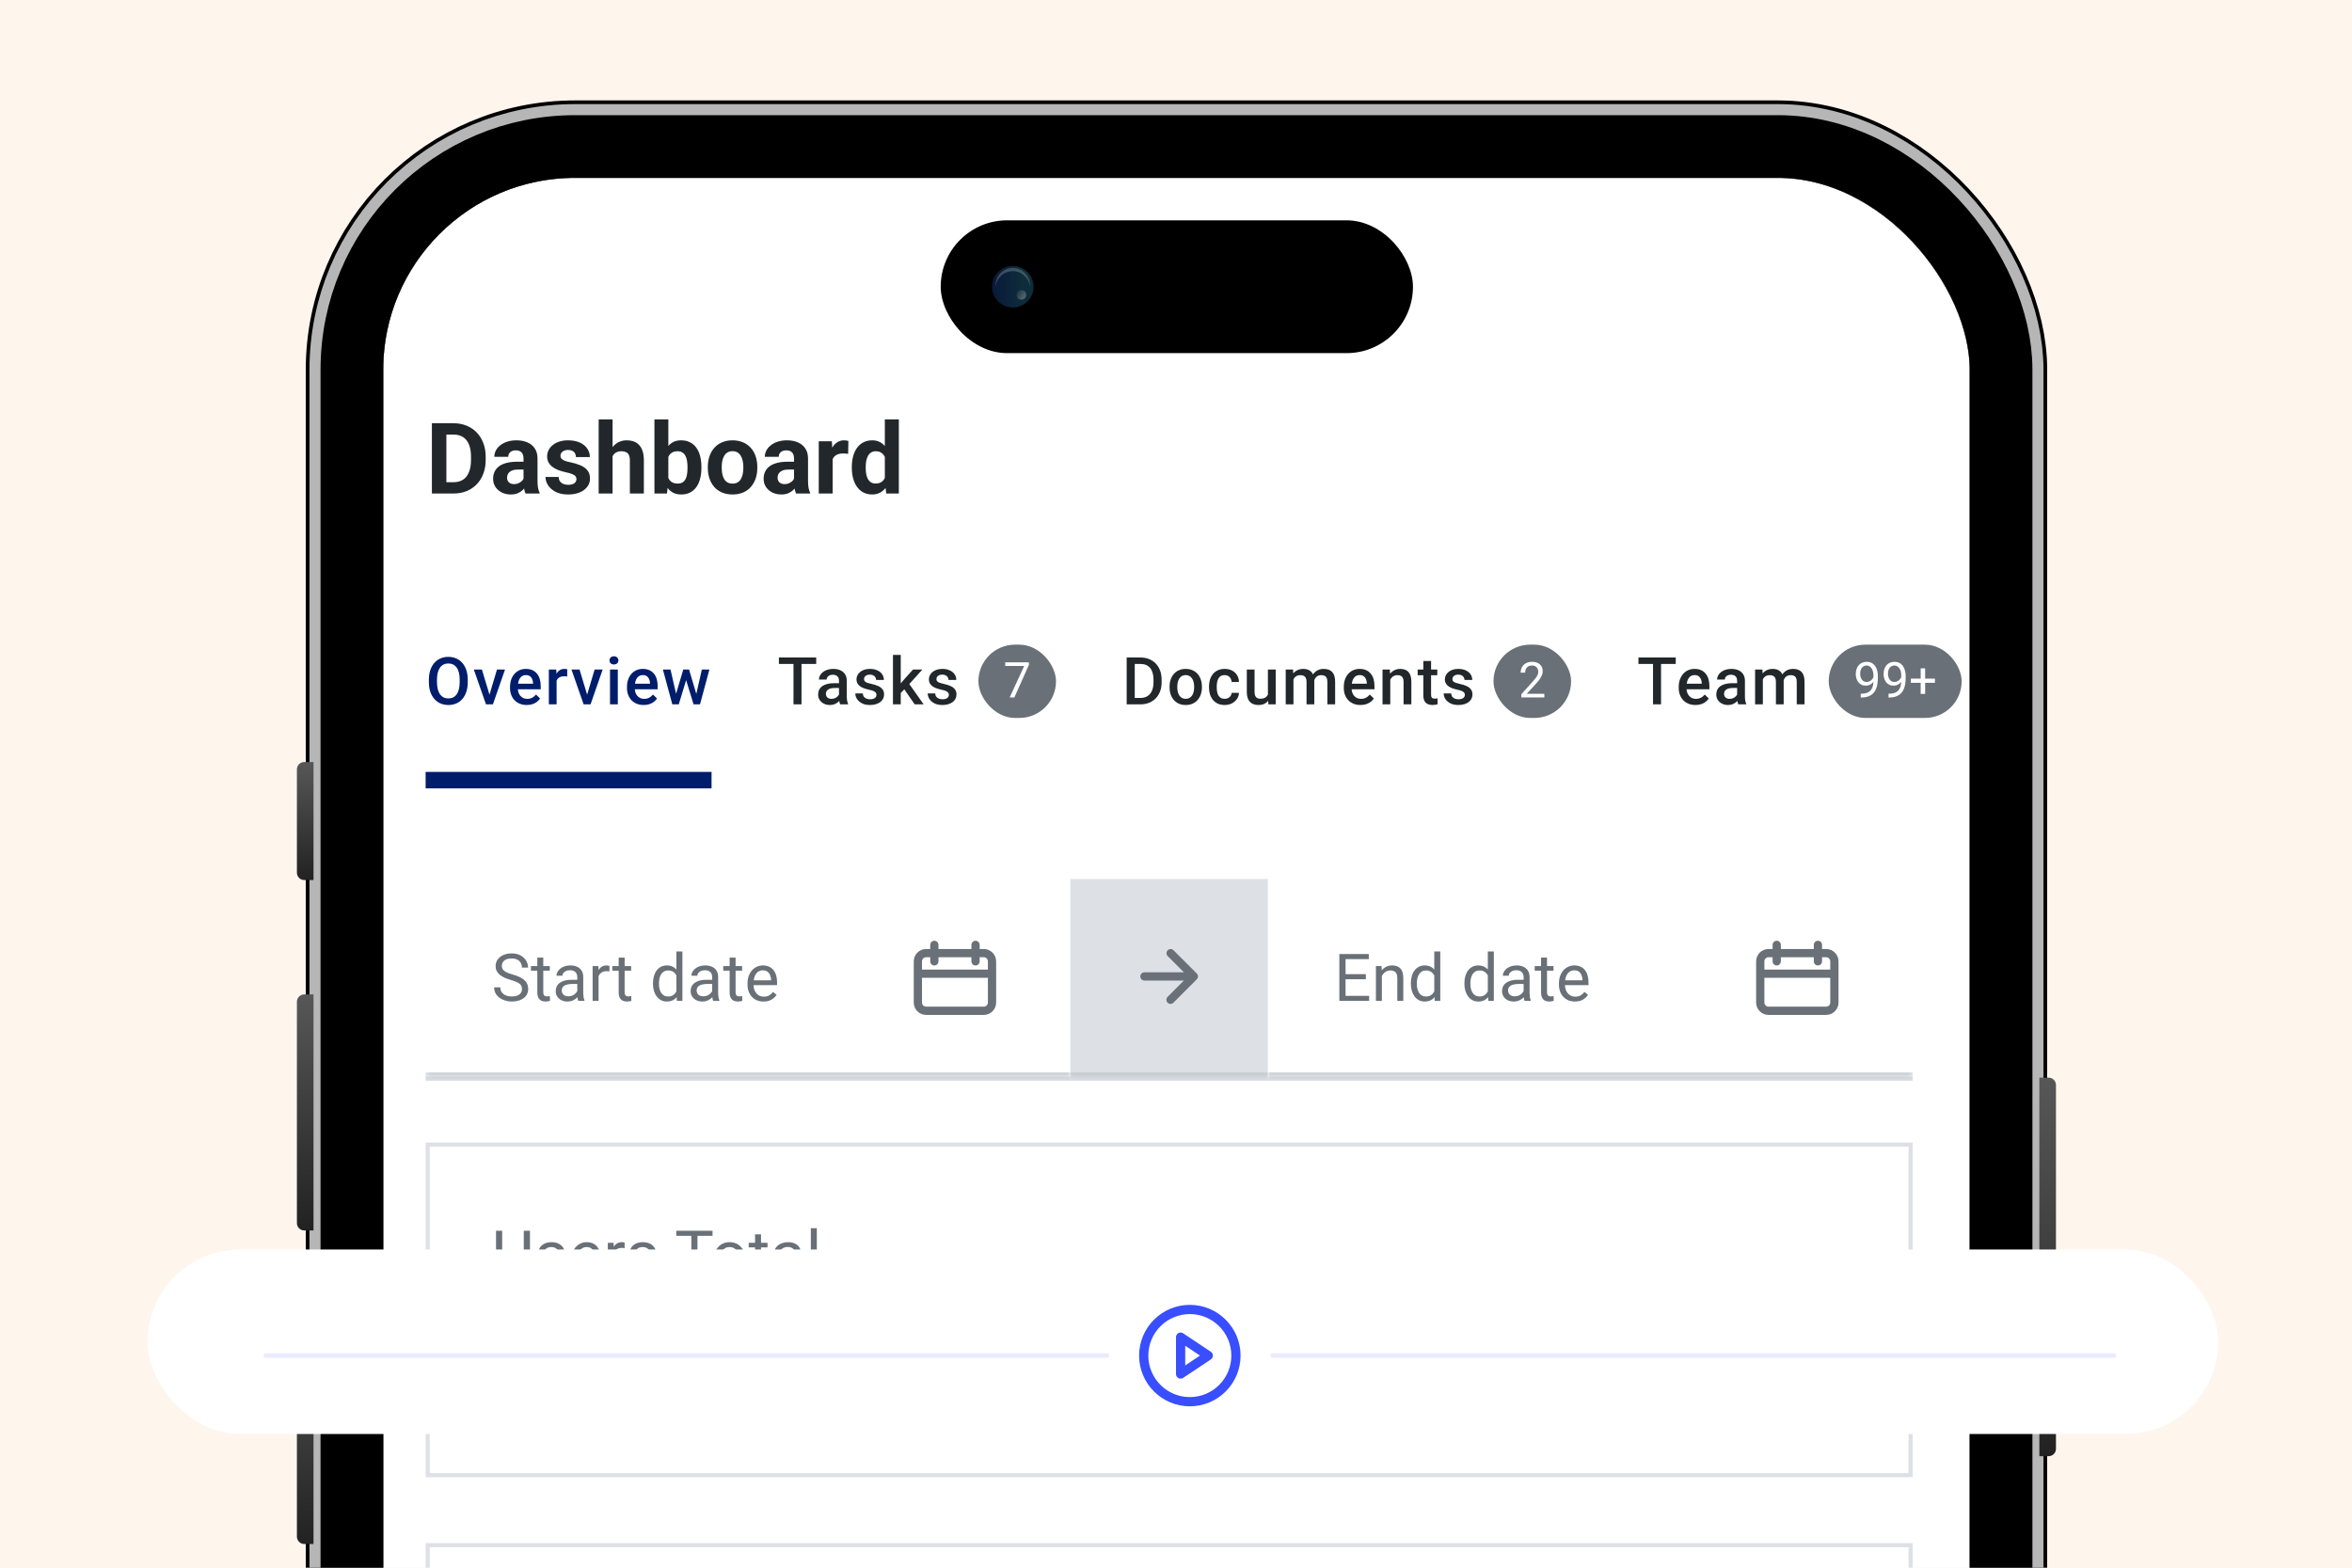 <svg width="510" height="340" viewBox="0 0 510 340" fill="none" xmlns="http://www.w3.org/2000/svg">
<g clip-path="url(#clip0_2_9610)">
<rect width="510" height="340" fill="#FEF5ED"/>
<line x1="510" y1="339.5" x2="0.362" y2="339.5" stroke="#FEF5ED"/>
<line x1="509.5" y1="339.854" x2="509.5" y2="1.217" stroke="#FEF5ED"/>
<rect x="67.581" y="22.6" width="375.2" height="776.8" rx="64" fill="white"/>
<rect x="74.704" y="30.178" width="360.8" height="762.4" rx="50" stroke="black" stroke-width="16.8"/>
<rect x="75.104" y="30.578" width="360" height="761.6" rx="49.6" stroke="#B6B6B6" stroke-width="16"/>
<rect x="76.304" y="31.778" width="357.6" height="759.2" rx="48.4" stroke="black" stroke-width="13.6"/>
<rect x="203.981" y="47.787" width="102.4" height="28.8" rx="14.4" fill="black"/>
<circle opacity="0.34" cx="219.608" cy="62.187" r="4.496" fill="url(#paint0_linear_2_9610)"/>
<circle opacity="0.34" cx="221.477" cy="63.944" r="1.027" fill="url(#paint1_linear_2_9610)"/>
<path opacity="0.2" fill-rule="evenodd" clip-rule="evenodd" d="M223.314 62.187C223.324 62.072 223.33 61.956 223.33 61.838C223.33 59.782 221.664 58.116 219.608 58.116C217.552 58.116 215.886 59.782 215.886 61.838C215.886 61.956 215.892 62.072 215.902 62.187C216.078 60.295 217.67 58.813 219.608 58.813C221.546 58.813 223.138 60.295 223.314 62.187Z" fill="white"/>
<g clip-path="url(#clip1_2_9610)">
<path d="M98.331 107.033H95.013L95.034 104.584H98.331C99.154 104.584 99.848 104.399 100.414 104.029C100.979 103.652 101.405 103.104 101.691 102.386C101.984 101.667 102.13 100.798 102.13 99.779V99.036C102.13 98.255 102.047 97.567 101.879 96.974C101.719 96.381 101.478 95.882 101.157 95.477C100.836 95.073 100.442 94.769 99.974 94.567C99.507 94.357 98.969 94.253 98.362 94.253H94.95V91.793H98.362C99.381 91.793 100.312 91.967 101.157 92.316C102.008 92.658 102.744 93.15 103.365 93.792C103.986 94.434 104.464 95.202 104.799 96.095C105.141 96.981 105.312 97.969 105.312 99.057V99.779C105.312 100.861 105.141 101.848 104.799 102.742C104.464 103.635 103.986 104.402 103.365 105.044C102.751 105.679 102.015 106.171 101.157 106.52C100.305 106.862 99.364 107.033 98.331 107.033ZM96.792 91.793V107.033H93.652V91.793H96.792ZM113.519 104.479V99.434C113.519 99.071 113.459 98.761 113.341 98.502C113.222 98.237 113.037 98.031 112.786 97.885C112.542 97.738 112.224 97.665 111.833 97.665C111.498 97.665 111.209 97.724 110.965 97.843C110.72 97.955 110.532 98.119 110.399 98.335C110.267 98.544 110.2 98.792 110.2 99.078H107.186C107.186 98.597 107.298 98.139 107.521 97.707C107.744 97.274 108.069 96.894 108.494 96.566C108.92 96.231 109.426 95.969 110.012 95.781C110.605 95.593 111.268 95.498 112.001 95.498C112.88 95.498 113.662 95.645 114.345 95.938C115.029 96.231 115.567 96.671 115.957 97.257C116.355 97.843 116.554 98.576 116.554 99.455V104.301C116.554 104.922 116.592 105.432 116.669 105.829C116.746 106.22 116.858 106.562 117.004 106.855V107.033H113.958C113.812 106.726 113.7 106.342 113.623 105.882C113.553 105.414 113.519 104.947 113.519 104.479ZM113.916 100.135L113.937 101.841H112.252C111.854 101.841 111.509 101.887 111.216 101.977C110.923 102.068 110.682 102.197 110.494 102.365C110.305 102.525 110.166 102.714 110.075 102.93C109.991 103.146 109.949 103.384 109.949 103.642C109.949 103.9 110.009 104.134 110.127 104.343C110.246 104.545 110.417 104.706 110.64 104.825C110.863 104.936 111.125 104.992 111.425 104.992C111.879 104.992 112.273 104.901 112.608 104.72C112.943 104.538 113.201 104.315 113.382 104.05C113.571 103.785 113.669 103.534 113.676 103.296L114.471 104.573C114.359 104.859 114.206 105.156 114.011 105.463C113.822 105.77 113.581 106.06 113.288 106.332C112.995 106.597 112.643 106.817 112.231 106.991C111.819 107.159 111.331 107.242 110.766 107.242C110.047 107.242 109.394 107.099 108.808 106.813C108.229 106.52 107.769 106.119 107.427 105.61C107.092 105.093 106.924 104.507 106.924 103.851C106.924 103.258 107.036 102.731 107.259 102.271C107.482 101.81 107.81 101.423 108.243 101.109C108.683 100.788 109.231 100.547 109.886 100.386C110.542 100.219 111.303 100.135 112.168 100.135H113.916ZM125.001 103.903C125.001 103.687 124.938 103.492 124.813 103.317C124.687 103.143 124.453 102.982 124.111 102.836C123.776 102.682 123.291 102.543 122.656 102.417C122.084 102.291 121.55 102.134 121.055 101.946C120.566 101.751 120.141 101.517 119.778 101.245C119.422 100.973 119.143 100.652 118.941 100.282C118.738 99.905 118.637 99.476 118.637 98.994C118.637 98.52 118.738 98.073 118.941 97.654C119.15 97.236 119.446 96.866 119.83 96.545C120.221 96.217 120.696 95.962 121.254 95.781C121.819 95.593 122.454 95.498 123.159 95.498C124.143 95.498 124.987 95.655 125.692 95.969C126.404 96.283 126.948 96.716 127.325 97.267C127.709 97.811 127.9 98.433 127.9 99.13H124.886C124.886 98.837 124.823 98.576 124.697 98.345C124.579 98.108 124.39 97.923 124.132 97.791C123.881 97.651 123.553 97.581 123.148 97.581C122.813 97.581 122.524 97.641 122.28 97.759C122.035 97.871 121.847 98.024 121.714 98.22C121.589 98.408 121.526 98.618 121.526 98.848C121.526 99.022 121.561 99.179 121.631 99.319C121.707 99.451 121.829 99.573 121.997 99.685C122.164 99.797 122.381 99.901 122.646 99.999C122.918 100.09 123.253 100.174 123.651 100.25C124.467 100.418 125.196 100.638 125.838 100.91C126.48 101.175 126.99 101.538 127.367 101.998C127.743 102.452 127.932 103.049 127.932 103.788C127.932 104.291 127.82 104.751 127.597 105.17C127.374 105.589 127.053 105.955 126.634 106.269C126.215 106.576 125.713 106.817 125.127 106.991C124.547 107.159 123.895 107.242 123.169 107.242C122.116 107.242 121.222 107.054 120.49 106.677C119.764 106.3 119.213 105.822 118.836 105.243C118.466 104.657 118.281 104.057 118.281 103.443H121.139C121.153 103.855 121.257 104.186 121.453 104.437C121.655 104.688 121.91 104.87 122.217 104.982C122.531 105.093 122.869 105.149 123.232 105.149C123.623 105.149 123.947 105.097 124.206 104.992C124.464 104.88 124.659 104.734 124.792 104.552C124.931 104.364 125.001 104.148 125.001 103.903ZM132.83 90.956V107.033H129.816V90.956H132.83ZM132.401 100.973H131.574C131.581 100.184 131.686 99.458 131.888 98.795C132.091 98.126 132.38 97.546 132.757 97.058C133.134 96.562 133.584 96.179 134.107 95.906C134.638 95.634 135.224 95.498 135.866 95.498C136.424 95.498 136.93 95.579 137.384 95.739C137.844 95.893 138.239 96.144 138.566 96.493C138.901 96.835 139.16 97.285 139.341 97.843C139.522 98.401 139.613 99.078 139.613 99.874V107.033H136.578V99.853C136.578 99.35 136.504 98.956 136.358 98.67C136.218 98.377 136.013 98.171 135.74 98.052C135.475 97.927 135.147 97.864 134.756 97.864C134.324 97.864 133.954 97.944 133.647 98.105C133.347 98.265 133.106 98.488 132.925 98.775C132.743 99.054 132.611 99.382 132.527 99.758C132.443 100.135 132.401 100.54 132.401 100.973ZM141.906 90.956H144.92V104.437L144.617 107.033H141.906V90.956ZM152.09 101.255V101.475C152.09 102.319 151.999 103.094 151.818 103.799C151.643 104.504 151.371 105.114 151.001 105.631C150.632 106.14 150.171 106.538 149.62 106.824C149.076 107.103 148.434 107.242 147.694 107.242C147.003 107.242 146.403 107.103 145.894 106.824C145.391 106.545 144.969 106.15 144.627 105.641C144.285 105.132 144.009 104.535 143.8 103.851C143.591 103.167 143.434 102.421 143.329 101.611V101.13C143.434 100.32 143.591 99.573 143.8 98.89C144.009 98.206 144.285 97.609 144.627 97.1C144.969 96.59 145.391 96.196 145.894 95.917C146.396 95.638 146.989 95.498 147.673 95.498C148.42 95.498 149.069 95.641 149.62 95.927C150.178 96.207 150.639 96.604 151.001 97.121C151.371 97.63 151.643 98.237 151.818 98.942C151.999 99.64 152.09 100.411 152.09 101.255ZM149.076 101.475V101.255C149.076 100.795 149.041 100.362 148.971 99.957C148.908 99.546 148.796 99.186 148.636 98.879C148.475 98.565 148.256 98.317 147.976 98.136C147.704 97.955 147.352 97.864 146.919 97.864C146.508 97.864 146.159 97.934 145.873 98.073C145.586 98.213 145.349 98.408 145.161 98.659C144.979 98.911 144.843 99.211 144.753 99.56C144.662 99.901 144.606 100.278 144.585 100.69V102.061C144.606 102.612 144.697 103.101 144.857 103.527C145.025 103.945 145.276 104.277 145.611 104.521C145.953 104.758 146.396 104.877 146.94 104.877C147.366 104.877 147.718 104.793 147.997 104.626C148.277 104.458 148.493 104.221 148.646 103.914C148.807 103.607 148.919 103.247 148.981 102.836C149.044 102.417 149.076 101.964 149.076 101.475ZM153.482 101.486V101.266C153.482 100.435 153.601 99.671 153.838 98.973C154.075 98.269 154.421 97.658 154.874 97.142C155.328 96.625 155.886 96.224 156.549 95.938C157.212 95.645 157.973 95.498 158.831 95.498C159.689 95.498 160.453 95.645 161.123 95.938C161.793 96.224 162.355 96.625 162.808 97.142C163.269 97.658 163.618 98.269 163.855 98.973C164.092 99.671 164.211 100.435 164.211 101.266V101.486C164.211 102.309 164.092 103.073 163.855 103.778C163.618 104.476 163.269 105.086 162.808 105.61C162.355 106.126 161.797 106.527 161.134 106.813C160.471 107.099 159.71 107.242 158.852 107.242C157.994 107.242 157.229 107.099 156.56 106.813C155.897 106.527 155.335 106.126 154.874 105.61C154.421 105.086 154.075 104.476 153.838 103.778C153.601 103.073 153.482 102.309 153.482 101.486ZM156.497 101.266V101.486C156.497 101.96 156.539 102.403 156.622 102.815C156.706 103.227 156.839 103.589 157.02 103.903C157.209 104.21 157.453 104.451 157.753 104.626C158.053 104.8 158.419 104.887 158.852 104.887C159.271 104.887 159.63 104.8 159.93 104.626C160.23 104.451 160.471 104.21 160.652 103.903C160.834 103.589 160.966 103.227 161.05 102.815C161.141 102.403 161.186 101.96 161.186 101.486V101.266C161.186 100.805 161.141 100.373 161.05 99.968C160.966 99.556 160.83 99.193 160.642 98.879C160.46 98.558 160.22 98.307 159.92 98.126C159.619 97.944 159.257 97.853 158.831 97.853C158.405 97.853 158.042 97.944 157.742 98.126C157.449 98.307 157.209 98.558 157.02 98.879C156.839 99.193 156.706 99.556 156.622 99.968C156.539 100.373 156.497 100.805 156.497 101.266ZM172.177 104.479V99.434C172.177 99.071 172.117 98.761 171.999 98.502C171.88 98.237 171.695 98.031 171.444 97.885C171.2 97.738 170.882 97.665 170.491 97.665C170.156 97.665 169.867 97.724 169.623 97.843C169.378 97.955 169.19 98.119 169.057 98.335C168.925 98.544 168.858 98.792 168.858 99.078H165.844C165.844 98.597 165.956 98.139 166.179 97.707C166.402 97.274 166.727 96.894 167.152 96.566C167.578 96.231 168.084 95.969 168.67 95.781C169.263 95.593 169.926 95.498 170.659 95.498C171.538 95.498 172.32 95.645 173.003 95.938C173.687 96.231 174.225 96.671 174.615 97.257C175.013 97.843 175.212 98.576 175.212 99.455V104.301C175.212 104.922 175.25 105.432 175.327 105.829C175.404 106.22 175.516 106.562 175.662 106.855V107.033H172.616C172.47 106.726 172.358 106.342 172.281 105.882C172.211 105.414 172.177 104.947 172.177 104.479ZM172.574 100.135L172.595 101.841H170.91C170.512 101.841 170.167 101.887 169.874 101.977C169.581 102.068 169.34 102.197 169.152 102.365C168.963 102.525 168.824 102.714 168.733 102.93C168.649 103.146 168.607 103.384 168.607 103.642C168.607 103.9 168.667 104.134 168.785 104.343C168.904 104.545 169.075 104.706 169.298 104.825C169.521 104.936 169.783 104.992 170.083 104.992C170.537 104.992 170.931 104.901 171.266 104.72C171.601 104.538 171.859 104.315 172.04 104.05C172.229 103.785 172.327 103.534 172.334 103.296L173.129 104.573C173.017 104.859 172.864 105.156 172.669 105.463C172.48 105.77 172.239 106.06 171.946 106.332C171.653 106.597 171.301 106.817 170.889 106.991C170.477 107.159 169.989 107.242 169.424 107.242C168.705 107.242 168.053 107.099 167.466 106.813C166.887 106.52 166.427 106.119 166.085 105.61C165.75 105.093 165.582 104.507 165.582 103.851C165.582 103.258 165.694 102.731 165.917 102.271C166.141 101.81 166.468 101.423 166.901 101.109C167.341 100.788 167.889 100.547 168.544 100.386C169.2 100.219 169.961 100.135 170.826 100.135H172.574ZM180.55 98.178V107.033H177.536V95.708H180.372L180.55 98.178ZM183.963 95.634L183.91 98.429C183.764 98.408 183.586 98.391 183.376 98.377C183.174 98.356 182.989 98.345 182.822 98.345C182.396 98.345 182.026 98.401 181.712 98.513C181.405 98.618 181.147 98.775 180.938 98.984C180.735 99.193 180.582 99.448 180.477 99.748C180.379 100.048 180.324 100.39 180.31 100.774L179.702 100.585C179.702 99.853 179.776 99.179 179.922 98.565C180.069 97.944 180.282 97.403 180.561 96.943C180.847 96.482 181.196 96.126 181.607 95.875C182.019 95.624 182.49 95.498 183.021 95.498C183.188 95.498 183.359 95.512 183.533 95.54C183.708 95.561 183.851 95.593 183.963 95.634ZM191.865 104.563V90.956H194.901V107.033H192.169L191.865 104.563ZM184.706 101.506V101.287C184.706 100.421 184.803 99.636 184.999 98.931C185.194 98.22 185.48 97.609 185.857 97.1C186.234 96.59 186.698 96.196 187.249 95.917C187.801 95.638 188.429 95.498 189.133 95.498C189.796 95.498 190.375 95.638 190.871 95.917C191.373 96.196 191.799 96.594 192.148 97.11C192.504 97.62 192.79 98.223 193.006 98.921C193.223 99.612 193.38 100.369 193.477 101.192V101.674C193.38 102.462 193.223 103.195 193.006 103.872C192.79 104.549 192.504 105.142 192.148 105.651C191.799 106.154 191.373 106.545 190.871 106.824C190.369 107.103 189.782 107.242 189.112 107.242C188.408 107.242 187.78 107.099 187.228 106.813C186.684 106.527 186.224 106.126 185.847 105.61C185.477 105.093 185.194 104.486 184.999 103.788C184.803 103.09 184.706 102.33 184.706 101.506ZM187.72 101.287V101.506C187.72 101.974 187.755 102.41 187.825 102.815C187.902 103.22 188.024 103.579 188.191 103.893C188.366 104.2 188.589 104.441 188.861 104.615C189.14 104.783 189.479 104.866 189.877 104.866C190.393 104.866 190.819 104.751 191.154 104.521C191.488 104.284 191.743 103.959 191.918 103.548C192.099 103.136 192.204 102.661 192.232 102.124V100.753C192.211 100.313 192.148 99.919 192.043 99.57C191.946 99.214 191.799 98.911 191.604 98.659C191.415 98.408 191.178 98.213 190.892 98.073C190.613 97.934 190.281 97.864 189.897 97.864C189.507 97.864 189.172 97.955 188.893 98.136C188.614 98.311 188.387 98.551 188.212 98.858C188.045 99.165 187.919 99.528 187.835 99.947C187.759 100.359 187.72 100.805 187.72 101.287Z" fill="#21272A"/>
<path d="M414.736 232.615H92.291V234.401H414.736V232.615Z" fill="#DDE1E6" mask="url(#path-12-inside-1_2_9610)"/>
<path d="M154.291 167.411H92.291V170.984H154.291V167.411Z" fill="#001D6C" mask="url(#path-14-inside-2_2_9610)"/>
<path d="M101.425 147.402V147.96C101.425 148.728 101.325 149.416 101.125 150.026C100.925 150.635 100.639 151.154 100.267 151.582C99.9 152.01 99.458 152.338 98.941 152.566C98.425 152.789 97.853 152.901 97.225 152.901C96.601 152.901 96.031 152.789 95.515 152.566C95.003 152.338 94.559 152.01 94.182 151.582C93.805 151.154 93.512 150.635 93.303 150.026C93.098 149.416 92.996 148.728 92.996 147.96V147.402C92.996 146.634 93.098 145.948 93.303 145.343C93.508 144.734 93.796 144.215 94.168 143.787C94.545 143.355 94.989 143.027 95.501 142.803C96.017 142.575 96.587 142.461 97.211 142.461C97.839 142.461 98.411 142.575 98.927 142.803C99.444 143.027 99.888 143.355 100.26 143.787C100.632 144.215 100.918 144.734 101.118 145.343C101.323 145.948 101.425 146.634 101.425 147.402ZM99.674 147.96V147.388C99.674 146.82 99.618 146.32 99.507 145.888C99.4 145.45 99.239 145.085 99.025 144.792C98.816 144.494 98.558 144.271 98.25 144.122C97.943 143.969 97.597 143.892 97.211 143.892C96.825 143.892 96.48 143.969 96.178 144.122C95.876 144.271 95.617 144.494 95.403 144.792C95.194 145.085 95.034 145.45 94.922 145.888C94.81 146.32 94.754 146.82 94.754 147.388V147.96C94.754 148.528 94.81 149.03 94.922 149.467C95.034 149.905 95.196 150.275 95.41 150.577C95.629 150.875 95.889 151.1 96.192 151.254C96.494 151.403 96.838 151.477 97.225 151.477C97.615 151.477 97.962 151.403 98.264 151.254C98.567 151.1 98.823 150.875 99.032 150.577C99.241 150.275 99.4 149.905 99.507 149.467C99.618 149.03 99.674 148.528 99.674 147.96ZM105.912 151.428L107.762 145.211H109.506L106.882 152.761H105.794L105.912 151.428ZM104.496 145.211L106.38 151.456L106.471 152.761H105.382L102.744 145.211H104.496ZM114.223 152.901C113.665 152.901 113.16 152.81 112.709 152.628C112.262 152.442 111.881 152.184 111.565 151.854C111.253 151.524 111.013 151.135 110.846 150.689C110.678 150.242 110.595 149.76 110.595 149.244V148.965C110.595 148.374 110.681 147.839 110.853 147.36C111.025 146.881 111.265 146.471 111.572 146.132C111.879 145.788 112.242 145.525 112.66 145.343C113.079 145.162 113.533 145.071 114.021 145.071C114.561 145.071 115.033 145.162 115.438 145.343C115.842 145.525 116.177 145.781 116.442 146.111C116.712 146.437 116.912 146.825 117.043 147.276C117.177 147.728 117.245 148.225 117.245 148.77V149.488H111.411V148.281H115.584V148.149C115.575 147.846 115.514 147.562 115.403 147.297C115.296 147.032 115.13 146.818 114.907 146.655C114.684 146.492 114.386 146.411 114.014 146.411C113.735 146.411 113.486 146.471 113.267 146.592C113.053 146.709 112.874 146.878 112.73 147.102C112.586 147.325 112.474 147.595 112.395 147.911C112.321 148.223 112.283 148.574 112.283 148.965V149.244C112.283 149.574 112.328 149.881 112.416 150.165C112.509 150.444 112.644 150.689 112.821 150.898C112.998 151.107 113.212 151.272 113.463 151.393C113.714 151.51 114 151.568 114.321 151.568C114.726 151.568 115.086 151.486 115.403 151.324C115.719 151.161 115.993 150.93 116.226 150.633L117.112 151.491C116.949 151.728 116.738 151.956 116.477 152.175C116.217 152.389 115.898 152.563 115.521 152.698C115.149 152.833 114.716 152.901 114.223 152.901ZM120.692 146.648V152.761H119.01V145.211H120.615L120.692 146.648ZM123.002 145.162L122.988 146.725C122.886 146.706 122.774 146.692 122.653 146.683C122.537 146.674 122.42 146.669 122.304 146.669C122.016 146.669 121.762 146.711 121.543 146.795C121.325 146.874 121.141 146.99 120.992 147.144C120.848 147.293 120.736 147.474 120.657 147.688C120.578 147.902 120.532 148.142 120.518 148.407L120.134 148.435C120.134 147.96 120.18 147.52 120.273 147.116C120.366 146.711 120.506 146.355 120.692 146.048C120.883 145.741 121.12 145.501 121.404 145.329C121.692 145.157 122.025 145.071 122.402 145.071C122.504 145.071 122.613 145.08 122.73 145.099C122.851 145.118 122.941 145.139 123.002 145.162ZM127.084 151.428L128.933 145.211H130.678L128.054 152.761H126.965L127.084 151.428ZM125.667 145.211L127.552 151.456L127.642 152.761H126.554L123.916 145.211H125.667ZM133.964 145.211V152.761H132.276V145.211H133.964ZM132.164 143.229C132.164 142.973 132.248 142.761 132.415 142.594C132.587 142.422 132.825 142.336 133.127 142.336C133.425 142.336 133.66 142.422 133.832 142.594C134.004 142.761 134.09 142.973 134.09 143.229C134.09 143.48 134.004 143.69 133.832 143.857C133.66 144.024 133.425 144.108 133.127 144.108C132.825 144.108 132.587 144.024 132.415 143.857C132.248 143.69 132.164 143.48 132.164 143.229ZM139.582 152.901C139.024 152.901 138.519 152.81 138.068 152.628C137.621 152.442 137.239 152.184 136.923 151.854C136.611 151.524 136.372 151.135 136.204 150.689C136.037 150.242 135.953 149.76 135.953 149.244V148.965C135.953 148.374 136.039 147.839 136.211 147.36C136.384 146.881 136.623 146.471 136.93 146.132C137.237 145.788 137.6 145.525 138.019 145.343C138.437 145.162 138.891 145.071 139.379 145.071C139.919 145.071 140.391 145.162 140.796 145.343C141.201 145.525 141.536 145.781 141.801 146.111C142.071 146.437 142.271 146.825 142.401 147.276C142.536 147.728 142.603 148.225 142.603 148.77V149.488H136.77V148.281H140.943V148.149C140.933 147.846 140.873 147.562 140.761 147.297C140.654 147.032 140.489 146.818 140.266 146.655C140.042 146.492 139.745 146.411 139.372 146.411C139.093 146.411 138.844 146.471 138.626 146.592C138.412 146.709 138.233 146.878 138.088 147.102C137.944 147.325 137.833 147.595 137.754 147.911C137.679 148.223 137.642 148.574 137.642 148.965V149.244C137.642 149.574 137.686 149.881 137.774 150.165C137.868 150.444 138.002 150.689 138.179 150.898C138.356 151.107 138.57 151.272 138.821 151.393C139.072 151.51 139.359 151.568 139.68 151.568C140.084 151.568 140.445 151.486 140.761 151.324C141.077 151.161 141.352 150.93 141.585 150.633L142.471 151.491C142.308 151.728 142.096 151.956 141.836 152.175C141.575 152.389 141.257 152.563 140.88 152.698C140.508 152.833 140.075 152.901 139.582 152.901ZM146.413 151.086L148.158 145.211H149.233L148.939 146.969L147.181 152.761H146.218L146.413 151.086ZM145.388 145.211L146.748 151.114L146.86 152.761H145.785L143.741 145.211H145.388ZM150.865 151.044L152.184 145.211H153.824L151.787 152.761H150.712L150.865 151.044ZM149.414 145.211L151.138 151.017L151.354 152.761H150.391L148.611 146.962L148.318 145.211H149.414Z" fill="#001D6C"/>
<path d="M173.795 142.601V152.761H172.057V142.601H173.795ZM176.984 142.601V143.997H168.896V142.601H176.984ZM181.924 151.247V147.646C181.924 147.376 181.876 147.144 181.778 146.948C181.68 146.753 181.531 146.602 181.331 146.495C181.136 146.388 180.889 146.334 180.592 146.334C180.317 146.334 180.08 146.381 179.88 146.474C179.68 146.567 179.524 146.692 179.412 146.851C179.301 147.009 179.245 147.188 179.245 147.388H177.57C177.57 147.09 177.642 146.802 177.786 146.523C177.931 146.243 178.14 145.995 178.414 145.776C178.689 145.557 179.017 145.385 179.398 145.26C179.78 145.134 180.208 145.071 180.682 145.071C181.25 145.071 181.752 145.167 182.19 145.357C182.632 145.548 182.978 145.836 183.229 146.223C183.485 146.604 183.613 147.083 183.613 147.66V151.017C183.613 151.361 183.636 151.67 183.683 151.945C183.734 152.214 183.806 152.449 183.899 152.649V152.761H182.176C182.097 152.58 182.034 152.349 181.987 152.07C181.945 151.786 181.924 151.512 181.924 151.247ZM182.169 148.169L182.183 149.209H180.975C180.664 149.209 180.389 149.239 180.152 149.3C179.915 149.356 179.717 149.439 179.559 149.551C179.401 149.663 179.282 149.798 179.203 149.956C179.124 150.114 179.084 150.293 179.084 150.493C179.084 150.693 179.131 150.877 179.224 151.044C179.317 151.207 179.452 151.335 179.629 151.428C179.81 151.521 180.029 151.568 180.285 151.568C180.629 151.568 180.929 151.498 181.185 151.358C181.445 151.214 181.65 151.04 181.799 150.835C181.948 150.626 182.027 150.428 182.036 150.242L182.58 150.989C182.525 151.179 182.429 151.384 182.294 151.603C182.159 151.821 181.983 152.031 181.764 152.231C181.55 152.426 181.292 152.587 180.989 152.712C180.692 152.838 180.347 152.901 179.957 152.901C179.463 152.901 179.024 152.803 178.638 152.608C178.252 152.407 177.949 152.14 177.731 151.805C177.512 151.465 177.403 151.082 177.403 150.654C177.403 150.254 177.477 149.9 177.626 149.593C177.779 149.281 178.003 149.021 178.296 148.811C178.594 148.602 178.956 148.444 179.384 148.337C179.812 148.225 180.301 148.169 180.85 148.169H182.169ZM190.054 150.716C190.054 150.549 190.012 150.398 189.928 150.263C189.845 150.123 189.684 149.998 189.447 149.886C189.214 149.774 188.87 149.672 188.414 149.579C188.014 149.491 187.646 149.386 187.312 149.265C186.981 149.139 186.697 148.988 186.46 148.811C186.223 148.635 186.039 148.425 185.909 148.183C185.779 147.941 185.714 147.662 185.714 147.346C185.714 147.039 185.781 146.748 185.916 146.474C186.051 146.199 186.244 145.957 186.495 145.748C186.746 145.539 187.051 145.374 187.409 145.253C187.772 145.132 188.177 145.071 188.623 145.071C189.256 145.071 189.798 145.178 190.249 145.392C190.705 145.602 191.054 145.888 191.296 146.25C191.538 146.609 191.659 147.013 191.659 147.465H189.977C189.977 147.265 189.926 147.079 189.824 146.906C189.726 146.73 189.577 146.588 189.377 146.481C189.177 146.369 188.926 146.313 188.623 146.313C188.335 146.313 188.095 146.36 187.905 146.453C187.719 146.541 187.579 146.658 187.486 146.802C187.398 146.946 187.353 147.104 187.353 147.276C187.353 147.402 187.377 147.516 187.423 147.618C187.474 147.716 187.558 147.807 187.674 147.89C187.791 147.969 187.949 148.044 188.149 148.114C188.354 148.183 188.609 148.251 188.916 148.316C189.493 148.437 189.989 148.593 190.403 148.784C190.822 148.97 191.143 149.212 191.366 149.509C191.589 149.802 191.701 150.174 191.701 150.626C191.701 150.961 191.629 151.268 191.484 151.547C191.345 151.821 191.14 152.061 190.87 152.266C190.601 152.466 190.277 152.621 189.9 152.733C189.528 152.845 189.11 152.901 188.644 152.901C187.96 152.901 187.381 152.78 186.907 152.538C186.432 152.291 186.072 151.977 185.825 151.596C185.583 151.21 185.462 150.81 185.462 150.395H187.088C187.107 150.707 187.193 150.956 187.346 151.142C187.505 151.324 187.7 151.456 187.933 151.54C188.17 151.619 188.414 151.659 188.665 151.659C188.968 151.659 189.221 151.619 189.426 151.54C189.631 151.456 189.786 151.344 189.893 151.205C190 151.061 190.054 150.898 190.054 150.716ZM195.315 142.043V152.761H193.627V142.043H195.315ZM200.005 145.211L196.718 148.853L194.918 150.696L194.478 149.272L195.839 147.59L197.974 145.211H200.005ZM198.337 152.761L195.888 149.216L196.948 148.037L200.284 152.761H198.337ZM205.755 150.716C205.755 150.549 205.713 150.398 205.629 150.263C205.545 150.123 205.385 149.998 205.148 149.886C204.915 149.774 204.571 149.672 204.115 149.579C203.715 149.491 203.347 149.386 203.012 149.265C202.682 149.139 202.398 148.988 202.161 148.811C201.924 148.635 201.74 148.425 201.61 148.183C201.479 147.941 201.414 147.662 201.414 147.346C201.414 147.039 201.482 146.748 201.617 146.474C201.752 146.199 201.945 145.957 202.196 145.748C202.447 145.539 202.752 145.374 203.11 145.253C203.473 145.132 203.878 145.071 204.324 145.071C204.957 145.071 205.499 145.178 205.95 145.392C206.406 145.602 206.755 145.888 206.997 146.25C207.239 146.609 207.36 147.013 207.36 147.465H205.678C205.678 147.265 205.627 147.079 205.524 146.906C205.427 146.73 205.278 146.588 205.078 146.481C204.878 146.369 204.627 146.313 204.324 146.313C204.036 146.313 203.796 146.36 203.605 146.453C203.419 146.541 203.28 146.658 203.187 146.802C203.098 146.946 203.054 147.104 203.054 147.276C203.054 147.402 203.077 147.516 203.124 147.618C203.175 147.716 203.259 147.807 203.375 147.89C203.491 147.969 203.65 148.044 203.85 148.114C204.054 148.183 204.31 148.251 204.617 148.316C205.194 148.437 205.69 148.593 206.104 148.784C206.522 148.97 206.843 149.212 207.067 149.509C207.29 149.802 207.402 150.174 207.402 150.626C207.402 150.961 207.329 151.268 207.185 151.547C207.046 151.821 206.841 152.061 206.571 152.266C206.301 152.466 205.978 152.621 205.601 152.733C205.229 152.845 204.81 152.901 204.345 152.901C203.661 152.901 203.082 152.78 202.608 152.538C202.133 152.291 201.773 151.977 201.526 151.596C201.284 151.21 201.163 150.81 201.163 150.395H202.789C202.808 150.707 202.894 150.956 203.047 151.142C203.205 151.324 203.401 151.456 203.633 151.54C203.871 151.619 204.115 151.659 204.366 151.659C204.668 151.659 204.922 151.619 205.127 151.54C205.331 151.456 205.487 151.344 205.594 151.205C205.701 151.061 205.755 150.898 205.755 150.716Z" fill="#21272A"/>
<rect x="212.155" y="139.814" width="16.825" height="15.893" rx="7.947" fill="#697077"/>
<path d="M223.111 143.641V144.185L219.955 151.261H218.935L222.085 144.436H217.961V143.641H223.111Z" fill="white"/>
<path d="M247.256 152.761H245.086L245.1 151.372H247.256C247.884 151.372 248.41 151.235 248.833 150.961C249.261 150.686 249.582 150.293 249.796 149.781C250.015 149.27 250.124 148.66 250.124 147.953V147.402C250.124 146.853 250.061 146.367 249.936 145.943C249.815 145.52 249.633 145.164 249.391 144.876C249.154 144.587 248.861 144.369 248.512 144.22C248.168 144.071 247.77 143.997 247.319 143.997H245.044V142.601H247.319C247.993 142.601 248.61 142.715 249.168 142.943C249.726 143.166 250.208 143.489 250.612 143.913C251.022 144.336 251.336 144.843 251.555 145.434C251.773 146.025 251.882 146.685 251.882 147.416V147.953C251.882 148.684 251.773 149.344 251.555 149.935C251.336 150.526 251.022 151.033 250.612 151.456C250.203 151.875 249.715 152.198 249.147 152.426C248.584 152.649 247.954 152.761 247.256 152.761ZM246.056 142.601V152.761H244.304V142.601H246.056ZM253.599 149.07V148.909C253.599 148.365 253.678 147.86 253.836 147.395C253.995 146.925 254.222 146.518 254.52 146.174C254.823 145.825 255.19 145.555 255.623 145.364C256.06 145.169 256.553 145.071 257.102 145.071C257.656 145.071 258.149 145.169 258.581 145.364C259.019 145.555 259.389 145.825 259.691 146.174C259.993 146.518 260.224 146.925 260.382 147.395C260.54 147.86 260.619 148.365 260.619 148.909V149.07C260.619 149.614 260.54 150.119 260.382 150.584C260.224 151.049 259.993 151.456 259.691 151.805C259.389 152.149 259.021 152.419 258.588 152.615C258.156 152.805 257.665 152.901 257.116 152.901C256.562 152.901 256.067 152.805 255.63 152.615C255.197 152.419 254.83 152.149 254.527 151.805C254.225 151.456 253.995 151.049 253.836 150.584C253.678 150.119 253.599 149.614 253.599 149.07ZM255.281 148.909V149.07C255.281 149.409 255.316 149.73 255.385 150.033C255.455 150.335 255.565 150.6 255.713 150.828C255.862 151.056 256.053 151.235 256.286 151.365C256.518 151.496 256.795 151.561 257.116 151.561C257.428 151.561 257.698 151.496 257.926 151.365C258.158 151.235 258.349 151.056 258.498 150.828C258.647 150.6 258.756 150.335 258.826 150.033C258.9 149.73 258.937 149.409 258.937 149.07V148.909C258.937 148.574 258.9 148.258 258.826 147.96C258.756 147.658 258.644 147.39 258.491 147.158C258.342 146.925 258.151 146.744 257.919 146.613C257.691 146.478 257.418 146.411 257.102 146.411C256.786 146.411 256.511 146.478 256.279 146.613C256.051 146.744 255.862 146.925 255.713 147.158C255.565 147.39 255.455 147.658 255.385 147.96C255.316 148.258 255.281 148.574 255.281 148.909ZM265.56 151.561C265.834 151.561 266.081 151.507 266.299 151.4C266.523 151.289 266.702 151.135 266.837 150.94C266.976 150.744 267.053 150.519 267.067 150.263H268.651C268.642 150.751 268.497 151.196 268.218 151.596C267.939 151.996 267.569 152.314 267.109 152.552C266.648 152.784 266.139 152.901 265.581 152.901C265.004 152.901 264.501 152.803 264.073 152.608C263.645 152.407 263.289 152.133 263.006 151.784C262.722 151.435 262.508 151.033 262.364 150.577C262.224 150.121 262.154 149.633 262.154 149.111V148.867C262.154 148.346 262.224 147.858 262.364 147.402C262.508 146.941 262.722 146.537 263.006 146.188C263.289 145.839 263.645 145.567 264.073 145.371C264.501 145.171 265.001 145.071 265.574 145.071C266.178 145.071 266.709 145.192 267.165 145.434C267.62 145.671 267.979 146.004 268.239 146.432C268.504 146.855 268.642 147.348 268.651 147.911H267.067C267.053 147.632 266.983 147.381 266.858 147.158C266.737 146.93 266.564 146.748 266.341 146.613C266.122 146.478 265.86 146.411 265.553 146.411C265.213 146.411 264.932 146.481 264.708 146.62C264.485 146.755 264.31 146.941 264.185 147.179C264.059 147.411 263.969 147.674 263.913 147.967C263.862 148.256 263.836 148.556 263.836 148.867V149.111C263.836 149.423 263.862 149.726 263.913 150.019C263.964 150.312 264.052 150.575 264.178 150.807C264.308 151.035 264.485 151.219 264.708 151.358C264.932 151.493 265.215 151.561 265.56 151.561ZM274.931 150.982V145.211H276.62V152.761H275.029L274.931 150.982ZM275.168 149.412L275.734 149.398C275.734 149.905 275.678 150.372 275.566 150.8C275.455 151.224 275.282 151.593 275.05 151.91C274.817 152.221 274.519 152.466 274.157 152.642C273.794 152.815 273.359 152.901 272.852 152.901C272.484 152.901 272.147 152.847 271.84 152.74C271.533 152.633 271.268 152.468 271.044 152.245C270.826 152.021 270.656 151.731 270.535 151.372C270.414 151.014 270.354 150.586 270.354 150.088V145.211H272.035V150.102C272.035 150.377 272.068 150.607 272.133 150.793C272.198 150.975 272.286 151.121 272.398 151.233C272.51 151.344 272.64 151.424 272.789 151.47C272.938 151.517 273.096 151.54 273.263 151.54C273.743 151.54 274.119 151.447 274.394 151.261C274.673 151.07 274.871 150.814 274.987 150.493C275.108 150.172 275.168 149.812 275.168 149.412ZM280.472 146.746V152.761H278.79V145.211H280.374L280.472 146.746ZM280.2 148.707L279.627 148.7C279.627 148.179 279.693 147.697 279.823 147.255C279.953 146.813 280.144 146.43 280.395 146.104C280.646 145.774 280.958 145.52 281.33 145.343C281.707 145.162 282.142 145.071 282.635 145.071C282.979 145.071 283.293 145.122 283.577 145.225C283.865 145.322 284.114 145.478 284.324 145.692C284.538 145.906 284.701 146.181 284.812 146.516C284.928 146.851 284.987 147.255 284.987 147.73V152.761H283.305V147.876C283.305 147.509 283.249 147.22 283.137 147.011C283.03 146.802 282.875 146.653 282.67 146.564C282.47 146.471 282.23 146.425 281.951 146.425C281.635 146.425 281.365 146.485 281.142 146.606C280.923 146.727 280.744 146.892 280.604 147.102C280.465 147.311 280.362 147.553 280.297 147.828C280.232 148.102 280.2 148.395 280.2 148.707ZM284.882 148.26L284.093 148.435C284.093 147.979 284.156 147.548 284.282 147.144C284.412 146.734 284.601 146.376 284.847 146.069C285.098 145.757 285.408 145.513 285.775 145.336C286.143 145.16 286.564 145.071 287.038 145.071C287.424 145.071 287.769 145.125 288.071 145.232C288.378 145.334 288.639 145.497 288.853 145.72C289.067 145.943 289.229 146.234 289.341 146.592C289.453 146.946 289.508 147.374 289.508 147.876V152.761H287.82V147.869C287.82 147.488 287.764 147.193 287.652 146.983C287.545 146.774 287.392 146.63 287.192 146.551C286.992 146.467 286.752 146.425 286.473 146.425C286.212 146.425 285.982 146.474 285.782 146.571C285.587 146.665 285.422 146.797 285.287 146.969C285.152 147.137 285.049 147.33 284.98 147.548C284.915 147.767 284.882 148.004 284.882 148.26ZM295.014 152.901C294.456 152.901 293.951 152.81 293.5 152.628C293.053 152.442 292.672 152.184 292.356 151.854C292.044 151.524 291.804 151.135 291.637 150.689C291.469 150.242 291.386 149.76 291.386 149.244V148.965C291.386 148.374 291.472 147.839 291.644 147.36C291.816 146.881 292.055 146.471 292.363 146.132C292.67 145.788 293.032 145.525 293.451 145.343C293.87 145.162 294.323 145.071 294.812 145.071C295.351 145.071 295.824 145.162 296.228 145.343C296.633 145.525 296.968 145.781 297.233 146.111C297.503 146.437 297.703 146.825 297.833 147.276C297.968 147.728 298.036 148.225 298.036 148.77V149.488H292.202V148.281H296.375V148.149C296.366 147.846 296.305 147.562 296.193 147.297C296.086 147.032 295.921 146.818 295.698 146.655C295.475 146.492 295.177 146.411 294.805 146.411C294.526 146.411 294.277 146.471 294.058 146.592C293.844 146.709 293.665 146.878 293.521 147.102C293.377 147.325 293.265 147.595 293.186 147.911C293.111 148.223 293.074 148.574 293.074 148.965V149.244C293.074 149.574 293.118 149.881 293.207 150.165C293.3 150.444 293.435 150.689 293.612 150.898C293.788 151.107 294.002 151.272 294.254 151.393C294.505 151.51 294.791 151.568 295.112 151.568C295.517 151.568 295.877 151.486 296.193 151.324C296.51 151.161 296.784 150.93 297.017 150.633L297.903 151.491C297.74 151.728 297.529 151.956 297.268 152.175C297.008 152.389 296.689 152.563 296.312 152.698C295.94 152.833 295.507 152.901 295.014 152.901ZM301.462 146.823V152.761H299.78V145.211H301.364L301.462 146.823ZM301.162 148.707L300.618 148.7C300.622 148.165 300.697 147.674 300.841 147.227C300.99 146.781 301.194 146.397 301.455 146.076C301.72 145.755 302.036 145.508 302.404 145.336C302.772 145.16 303.181 145.071 303.632 145.071C303.995 145.071 304.323 145.122 304.616 145.225C304.914 145.322 305.167 145.483 305.377 145.706C305.591 145.929 305.754 146.22 305.865 146.578C305.977 146.932 306.033 147.367 306.033 147.883V152.761H304.344V147.876C304.344 147.514 304.29 147.227 304.183 147.018C304.081 146.804 303.93 146.653 303.73 146.564C303.534 146.471 303.29 146.425 302.997 146.425C302.709 146.425 302.451 146.485 302.223 146.606C301.995 146.727 301.802 146.892 301.643 147.102C301.49 147.311 301.371 147.553 301.288 147.828C301.204 148.102 301.162 148.395 301.162 148.707ZM311.657 145.211V146.439H307.4V145.211H311.657ZM308.628 143.362H310.31V150.675C310.31 150.907 310.343 151.086 310.408 151.212C310.478 151.333 310.573 151.414 310.694 151.456C310.815 151.498 310.957 151.519 311.12 151.519C311.236 151.519 311.348 151.512 311.455 151.498C311.562 151.484 311.648 151.47 311.713 151.456L311.72 152.74C311.58 152.782 311.417 152.819 311.231 152.852C311.05 152.884 310.841 152.901 310.603 152.901C310.217 152.901 309.875 152.833 309.578 152.698C309.28 152.559 309.047 152.333 308.88 152.021C308.712 151.71 308.628 151.296 308.628 150.779V143.362ZM317.637 150.716C317.637 150.549 317.595 150.398 317.512 150.263C317.428 150.123 317.267 149.998 317.03 149.886C316.798 149.774 316.453 149.672 315.997 149.579C315.597 149.491 315.23 149.386 314.895 149.265C314.565 149.139 314.281 148.988 314.044 148.811C313.806 148.635 313.622 148.425 313.492 148.183C313.362 147.941 313.297 147.662 313.297 147.346C313.297 147.039 313.364 146.748 313.499 146.474C313.634 146.199 313.827 145.957 314.078 145.748C314.33 145.539 314.634 145.374 314.993 145.253C315.355 145.132 315.76 145.071 316.207 145.071C316.839 145.071 317.381 145.178 317.833 145.392C318.289 145.602 318.637 145.888 318.879 146.25C319.121 146.609 319.242 147.013 319.242 147.465H317.56C317.56 147.265 317.509 147.079 317.407 146.906C317.309 146.73 317.16 146.588 316.96 146.481C316.76 146.369 316.509 146.313 316.207 146.313C315.918 146.313 315.679 146.36 315.488 146.453C315.302 146.541 315.162 146.658 315.069 146.802C314.981 146.946 314.937 147.104 314.937 147.276C314.937 147.402 314.96 147.516 315.006 147.618C315.058 147.716 315.141 147.807 315.258 147.89C315.374 147.969 315.532 148.044 315.732 148.114C315.937 148.183 316.193 148.251 316.5 148.316C317.077 148.437 317.572 148.593 317.986 148.784C318.405 148.97 318.726 149.212 318.949 149.509C319.172 149.802 319.284 150.174 319.284 150.626C319.284 150.961 319.212 151.268 319.068 151.547C318.928 151.821 318.723 152.061 318.454 152.266C318.184 152.466 317.861 152.621 317.484 152.733C317.112 152.845 316.693 152.901 316.228 152.901C315.544 152.901 314.965 152.78 314.49 152.538C314.016 152.291 313.655 151.977 313.408 151.596C313.167 151.21 313.046 150.81 313.046 150.395H314.672C314.69 150.707 314.776 150.956 314.93 151.142C315.088 151.324 315.283 151.456 315.516 151.54C315.753 151.619 315.997 151.659 316.249 151.659C316.551 151.659 316.805 151.619 317.009 151.54C317.214 151.456 317.37 151.344 317.477 151.205C317.584 151.061 317.637 150.898 317.637 150.716Z" fill="#21272A"/>
<rect x="323.844" y="139.814" width="16.825" height="15.893" rx="7.947" fill="#697077"/>
<path d="M334.868 150.466V151.261H329.881V150.565L332.377 147.786C332.684 147.444 332.922 147.154 333.089 146.917C333.26 146.676 333.379 146.462 333.445 146.273C333.515 146.082 333.55 145.886 333.55 145.687C333.55 145.436 333.497 145.209 333.393 145.007C333.291 144.801 333.141 144.637 332.942 144.515C332.744 144.393 332.503 144.332 332.22 144.332C331.882 144.332 331.599 144.398 331.372 144.531C331.149 144.66 330.982 144.841 330.87 145.075C330.758 145.309 330.702 145.577 330.702 145.881H329.734C329.734 145.452 329.828 145.059 330.017 144.703C330.205 144.348 330.484 144.065 330.854 143.856C331.224 143.643 331.679 143.536 332.22 143.536C332.702 143.536 333.113 143.622 333.455 143.793C333.797 143.96 334.059 144.197 334.24 144.505C334.425 144.808 334.518 145.164 334.518 145.572C334.518 145.795 334.479 146.022 334.403 146.253C334.329 146.479 334.226 146.706 334.094 146.933C333.965 147.16 333.813 147.383 333.639 147.603C333.468 147.823 333.284 148.039 333.089 148.252L331.048 150.466H334.868Z" fill="white"/>
<path d="M360.173 142.601V152.761H358.436V142.601H360.173ZM363.362 142.601V143.997H355.275V142.601H363.362ZM367.64 152.901C367.082 152.901 366.577 152.81 366.126 152.628C365.679 152.442 365.297 152.184 364.981 151.854C364.669 151.524 364.43 151.135 364.262 150.689C364.095 150.242 364.011 149.76 364.011 149.244V148.965C364.011 148.374 364.097 147.839 364.269 147.36C364.442 146.881 364.681 146.471 364.988 146.132C365.295 145.788 365.658 145.525 366.077 145.343C366.495 145.162 366.949 145.071 367.437 145.071C367.977 145.071 368.449 145.162 368.854 145.343C369.259 145.525 369.594 145.781 369.859 146.111C370.129 146.437 370.329 146.825 370.459 147.276C370.594 147.728 370.661 148.225 370.661 148.77V149.488H364.828V148.281H369.001V148.149C368.991 147.846 368.931 147.562 368.819 147.297C368.712 147.032 368.547 146.818 368.324 146.655C368.1 146.492 367.803 146.411 367.43 146.411C367.151 146.411 366.902 146.471 366.684 146.592C366.47 146.709 366.291 146.878 366.146 147.102C366.002 147.325 365.891 147.595 365.812 147.911C365.737 148.223 365.7 148.574 365.7 148.965V149.244C365.7 149.574 365.744 149.881 365.832 150.165C365.926 150.444 366.06 150.689 366.237 150.898C366.414 151.107 366.628 151.272 366.879 151.393C367.13 151.51 367.417 151.568 367.737 151.568C368.142 151.568 368.503 151.486 368.819 151.324C369.135 151.161 369.41 150.93 369.643 150.633L370.529 151.491C370.366 151.728 370.154 151.956 369.894 152.175C369.633 152.389 369.315 152.563 368.938 152.698C368.566 152.833 368.133 152.901 367.64 152.901ZM376.676 151.247V147.646C376.676 147.376 376.628 147.144 376.53 146.948C376.432 146.753 376.283 146.602 376.083 146.495C375.888 146.388 375.641 146.334 375.344 146.334C375.069 146.334 374.832 146.381 374.632 146.474C374.432 146.567 374.276 146.692 374.164 146.851C374.053 147.009 373.997 147.188 373.997 147.388H372.322C372.322 147.09 372.394 146.802 372.538 146.523C372.683 146.243 372.892 145.995 373.166 145.776C373.441 145.557 373.769 145.385 374.15 145.26C374.532 145.134 374.96 145.071 375.434 145.071C376.002 145.071 376.504 145.167 376.942 145.357C377.384 145.548 377.73 145.836 377.981 146.223C378.237 146.604 378.365 147.083 378.365 147.66V151.017C378.365 151.361 378.388 151.67 378.435 151.945C378.486 152.214 378.558 152.449 378.651 152.649V152.761H376.928C376.849 152.58 376.786 152.349 376.739 152.07C376.697 151.786 376.676 151.512 376.676 151.247ZM376.921 148.169L376.935 149.209H375.727C375.416 149.209 375.141 149.239 374.904 149.3C374.667 149.356 374.469 149.439 374.311 149.551C374.153 149.663 374.034 149.798 373.955 149.956C373.876 150.114 373.836 150.293 373.836 150.493C373.836 150.693 373.883 150.877 373.976 151.044C374.069 151.207 374.204 151.335 374.381 151.428C374.562 151.521 374.781 151.568 375.037 151.568C375.381 151.568 375.681 151.498 375.937 151.358C376.197 151.214 376.402 151.04 376.551 150.835C376.7 150.626 376.779 150.428 376.788 150.242L377.332 150.989C377.277 151.179 377.181 151.384 377.046 151.603C376.911 151.821 376.735 152.031 376.516 152.231C376.302 152.426 376.044 152.587 375.741 152.712C375.444 152.838 375.099 152.901 374.709 152.901C374.216 152.901 373.776 152.803 373.39 152.608C373.004 152.407 372.701 152.14 372.483 151.805C372.264 151.465 372.155 151.082 372.155 150.654C372.155 150.254 372.229 149.9 372.378 149.593C372.531 149.281 372.755 149.021 373.048 148.811C373.346 148.602 373.708 148.444 374.136 148.337C374.564 148.225 375.053 148.169 375.602 148.169H376.921ZM382.252 146.746V152.761H380.57V145.211H382.154L382.252 146.746ZM381.98 148.707L381.408 148.7C381.408 148.179 381.473 147.697 381.603 147.255C381.733 146.813 381.924 146.43 382.175 146.104C382.426 145.774 382.738 145.52 383.11 145.343C383.487 145.162 383.922 145.071 384.415 145.071C384.759 145.071 385.073 145.122 385.357 145.225C385.646 145.322 385.895 145.478 386.104 145.692C386.318 145.906 386.481 146.181 386.592 146.516C386.709 146.851 386.767 147.255 386.767 147.73V152.761H385.085V147.876C385.085 147.509 385.029 147.22 384.918 147.011C384.811 146.802 384.655 146.653 384.45 146.564C384.25 146.471 384.01 146.425 383.731 146.425C383.415 146.425 383.145 146.485 382.922 146.606C382.703 146.727 382.524 146.892 382.385 147.102C382.245 147.311 382.143 147.553 382.078 147.828C382.012 148.102 381.98 148.395 381.98 148.707ZM386.662 148.26L385.874 148.435C385.874 147.979 385.936 147.548 386.062 147.144C386.192 146.734 386.381 146.376 386.627 146.069C386.878 145.757 387.188 145.513 387.555 145.336C387.923 145.16 388.344 145.071 388.818 145.071C389.204 145.071 389.549 145.125 389.851 145.232C390.158 145.334 390.419 145.497 390.633 145.72C390.847 145.943 391.01 146.234 391.121 146.592C391.233 146.946 391.289 147.374 391.289 147.876V152.761H389.6V147.869C389.6 147.488 389.544 147.193 389.432 146.983C389.325 146.774 389.172 146.63 388.972 146.551C388.772 146.467 388.532 146.425 388.253 146.425C387.993 146.425 387.762 146.474 387.562 146.571C387.367 146.665 387.202 146.797 387.067 146.969C386.932 147.137 386.83 147.33 386.76 147.548C386.695 147.767 386.662 148.004 386.662 148.26Z" fill="#21272A"/>
<rect x="396.533" y="139.814" width="28.825" height="15.893" rx="7.947" fill="#697077"/>
<path d="M403.472 150.45H403.572C404.13 150.45 404.584 150.371 404.933 150.214C405.281 150.057 405.55 149.846 405.739 149.581C405.927 149.316 406.056 149.018 406.126 148.686C406.196 148.351 406.23 148.008 406.23 147.655V146.488C406.23 146.143 406.19 145.836 406.11 145.567C406.033 145.298 405.925 145.073 405.786 144.892C405.65 144.71 405.494 144.573 405.32 144.478C405.145 144.384 404.96 144.337 404.765 144.337C404.542 144.337 404.341 144.382 404.163 144.473C403.989 144.56 403.84 144.684 403.718 144.845C403.6 145.005 403.509 145.194 403.446 145.41C403.383 145.626 403.352 145.862 403.352 146.116C403.352 146.343 403.38 146.563 403.436 146.776C403.492 146.989 403.577 147.181 403.692 147.352C403.807 147.523 403.95 147.659 404.121 147.76C404.296 147.858 404.5 147.906 404.734 147.906C404.95 147.906 405.152 147.864 405.341 147.781C405.533 147.694 405.702 147.577 405.848 147.43C405.998 147.28 406.117 147.111 406.204 146.922C406.295 146.734 406.347 146.537 406.361 146.331H406.822C406.822 146.621 406.764 146.907 406.649 147.189C406.537 147.468 406.38 147.723 406.178 147.953C405.976 148.184 405.739 148.369 405.466 148.508C405.194 148.644 404.898 148.712 404.577 148.712C404.2 148.712 403.874 148.639 403.598 148.493C403.322 148.346 403.096 148.151 402.918 147.906C402.743 147.662 402.612 147.39 402.525 147.09C402.441 146.786 402.399 146.479 402.399 146.169C402.399 145.806 402.45 145.466 402.551 145.148C402.652 144.831 402.802 144.552 403.001 144.311C403.2 144.067 403.446 143.876 403.739 143.74C404.036 143.604 404.378 143.536 404.765 143.536C405.201 143.536 405.573 143.624 405.88 143.798C406.187 143.972 406.436 144.206 406.628 144.499C406.824 144.792 406.967 145.122 407.057 145.488C407.148 145.855 407.193 146.232 407.193 146.619V146.97C407.193 147.364 407.167 147.765 407.115 148.173C407.066 148.578 406.97 148.965 406.827 149.335C406.688 149.705 406.483 150.036 406.215 150.329C405.946 150.619 405.595 150.849 405.163 151.02C404.734 151.188 404.203 151.272 403.572 151.272H403.472V150.45ZM409.501 150.45H409.601C410.159 150.45 410.613 150.371 410.962 150.214C411.311 150.057 411.579 149.846 411.768 149.581C411.956 149.316 412.085 149.018 412.155 148.686C412.225 148.351 412.26 148.008 412.26 147.655V146.488C412.26 146.143 412.219 145.836 412.139 145.567C412.062 145.298 411.954 145.073 411.815 144.892C411.679 144.71 411.523 144.573 411.349 144.478C411.174 144.384 410.99 144.337 410.794 144.337C410.571 144.337 410.37 144.382 410.192 144.473C410.018 144.56 409.87 144.684 409.747 144.845C409.629 145.005 409.538 145.194 409.475 145.41C409.412 145.626 409.381 145.862 409.381 146.116C409.381 146.343 409.409 146.563 409.465 146.776C409.521 146.989 409.606 147.181 409.721 147.352C409.836 147.523 409.979 147.659 410.15 147.76C410.325 147.858 410.529 147.906 410.763 147.906C410.979 147.906 411.181 147.864 411.37 147.781C411.562 147.694 411.731 147.577 411.878 147.43C412.028 147.28 412.146 147.111 412.233 146.922C412.324 146.734 412.376 146.537 412.39 146.331H412.851C412.851 146.621 412.793 146.907 412.678 147.189C412.567 147.468 412.41 147.723 412.207 147.953C412.005 148.184 411.768 148.369 411.495 148.508C411.223 148.644 410.927 148.712 410.606 148.712C410.229 148.712 409.903 148.639 409.627 148.493C409.351 148.346 409.125 148.151 408.947 147.906C408.772 147.662 408.641 147.39 408.554 147.09C408.47 146.786 408.429 146.479 408.429 146.169C408.429 145.806 408.479 145.466 408.58 145.148C408.682 144.831 408.832 144.552 409.03 144.311C409.229 144.067 409.475 143.876 409.768 143.74C410.065 143.604 410.407 143.536 410.794 143.536C411.23 143.536 411.602 143.624 411.909 143.798C412.216 143.972 412.465 144.206 412.657 144.499C412.853 144.792 412.996 145.122 413.086 145.488C413.177 145.855 413.223 146.232 413.223 146.619V146.97C413.223 147.364 413.196 147.765 413.144 148.173C413.095 148.578 412.999 148.965 412.856 149.335C412.717 149.705 412.513 150.036 412.244 150.329C411.975 150.619 411.625 150.849 411.192 151.02C410.763 151.188 410.232 151.272 409.601 151.272H409.501V150.45ZM419.566 147.174V148.084H414.343V147.174H419.566ZM417.441 144.949V150.497H416.473V144.949H417.441Z" fill="white"/>
<mask id="path-29-inside-3_2_9610" fill="white">
<path d="M92.291 190.635H232.077V233.508H92.291V190.635Z"/>
</mask>
<path d="M92.291 190.635H232.077V233.508H92.291V190.635Z" fill="white"/>
<path d="M232.077 232.615H92.291V234.401H232.077V232.615Z" fill="#C1C7CD" mask="url(#path-29-inside-3_2_9610)"/>
<path d="M113.177 214.503C113.177 214.266 113.139 214.057 113.065 213.875C112.995 213.689 112.87 213.522 112.688 213.373C112.511 213.224 112.265 213.082 111.948 212.947C111.637 212.812 111.241 212.675 110.762 212.536C110.26 212.387 109.806 212.222 109.401 212.04C108.997 211.854 108.65 211.642 108.362 211.405C108.073 211.168 107.852 210.896 107.699 210.589C107.545 210.282 107.468 209.93 107.468 209.535C107.468 209.14 107.55 208.774 107.713 208.439C107.876 208.104 108.108 207.814 108.411 207.567C108.718 207.316 109.083 207.121 109.506 206.981C109.929 206.841 110.402 206.772 110.923 206.772C111.686 206.772 112.332 206.918 112.863 207.211C113.398 207.5 113.805 207.879 114.084 208.349C114.363 208.814 114.502 209.312 114.502 209.842H113.163C113.163 209.461 113.081 209.123 112.918 208.83C112.756 208.532 112.509 208.3 112.179 208.132C111.848 207.96 111.43 207.874 110.923 207.874C110.443 207.874 110.048 207.946 109.736 208.091C109.425 208.235 109.192 208.43 109.039 208.677C108.89 208.923 108.815 209.205 108.815 209.521C108.815 209.735 108.859 209.93 108.948 210.107C109.041 210.279 109.183 210.44 109.374 210.589C109.569 210.738 109.815 210.875 110.113 211C110.416 211.126 110.776 211.247 111.195 211.363C111.772 211.526 112.269 211.708 112.688 211.908C113.107 212.108 113.451 212.333 113.721 212.584C113.995 212.831 114.198 213.112 114.328 213.429C114.463 213.74 114.53 214.094 114.53 214.489C114.53 214.903 114.447 215.278 114.279 215.613C114.112 215.948 113.872 216.234 113.56 216.471C113.249 216.708 112.874 216.892 112.437 217.023C112.004 217.148 111.52 217.211 110.985 217.211C110.516 217.211 110.053 217.146 109.597 217.016C109.146 216.885 108.734 216.69 108.362 216.429C107.994 216.169 107.699 215.848 107.475 215.466C107.257 215.08 107.148 214.634 107.148 214.127H108.487C108.487 214.475 108.555 214.776 108.69 215.027C108.825 215.273 109.008 215.478 109.241 215.641C109.478 215.804 109.746 215.925 110.043 216.004C110.346 216.078 110.66 216.115 110.985 216.115C111.455 216.115 111.853 216.05 112.179 215.92C112.504 215.79 112.751 215.604 112.918 215.362C113.091 215.12 113.177 214.834 113.177 214.503ZM119.213 209.521V210.512H115.13V209.521H119.213ZM116.512 207.686H117.803V215.201C117.803 215.457 117.843 215.65 117.922 215.78C118.001 215.911 118.103 215.997 118.229 216.039C118.354 216.08 118.489 216.101 118.633 216.101C118.74 216.101 118.852 216.092 118.968 216.073C119.089 216.05 119.18 216.032 119.241 216.018L119.248 217.071C119.145 217.104 119.01 217.134 118.843 217.162C118.68 217.195 118.482 217.211 118.25 217.211C117.933 217.211 117.643 217.148 117.377 217.023C117.112 216.897 116.901 216.688 116.742 216.394C116.589 216.097 116.512 215.697 116.512 215.194V207.686ZM125.179 215.78V211.894C125.179 211.596 125.118 211.338 124.998 211.119C124.881 210.896 124.704 210.724 124.467 210.603C124.23 210.482 123.937 210.421 123.588 210.421C123.262 210.421 122.976 210.477 122.73 210.589C122.488 210.7 122.297 210.847 122.157 211.028C122.023 211.21 121.955 211.405 121.955 211.614H120.664C120.664 211.345 120.734 211.077 120.873 210.812C121.013 210.547 121.213 210.307 121.474 210.093C121.739 209.875 122.055 209.702 122.423 209.577C122.795 209.447 123.209 209.381 123.665 209.381C124.214 209.381 124.697 209.475 125.116 209.661C125.539 209.847 125.87 210.128 126.107 210.505C126.349 210.877 126.47 211.345 126.47 211.908V215.425C126.47 215.676 126.491 215.943 126.533 216.227C126.579 216.511 126.647 216.755 126.735 216.96V217.071H125.388C125.323 216.922 125.272 216.725 125.235 216.478C125.198 216.227 125.179 215.994 125.179 215.78ZM125.402 212.494L125.416 213.401H124.111C123.744 213.401 123.416 213.431 123.127 213.492C122.839 213.547 122.597 213.633 122.402 213.75C122.206 213.866 122.057 214.013 121.955 214.189C121.853 214.362 121.802 214.564 121.802 214.796C121.802 215.034 121.855 215.25 121.962 215.445C122.069 215.641 122.23 215.797 122.444 215.913C122.662 216.025 122.93 216.08 123.246 216.08C123.641 216.08 123.99 215.997 124.293 215.829C124.595 215.662 124.835 215.457 125.011 215.215C125.193 214.973 125.291 214.738 125.305 214.51L125.856 215.131C125.823 215.327 125.735 215.543 125.591 215.78C125.446 216.018 125.253 216.246 125.011 216.464C124.774 216.678 124.49 216.857 124.16 217.002C123.834 217.141 123.467 217.211 123.058 217.211C122.546 217.211 122.097 217.111 121.711 216.911C121.329 216.711 121.032 216.443 120.818 216.108C120.608 215.769 120.504 215.39 120.504 214.971C120.504 214.566 120.583 214.21 120.741 213.903C120.899 213.592 121.127 213.333 121.425 213.129C121.722 212.919 122.081 212.761 122.499 212.654C122.918 212.547 123.386 212.494 123.902 212.494H125.402ZM129.791 210.707V217.071H128.501V209.521H129.757L129.791 210.707ZM132.15 209.479L132.143 210.679C132.036 210.656 131.934 210.642 131.836 210.638C131.743 210.628 131.636 210.624 131.515 210.624C131.217 210.624 130.954 210.67 130.727 210.763C130.499 210.856 130.306 210.986 130.147 211.154C129.989 211.321 129.864 211.521 129.771 211.754C129.682 211.982 129.624 212.233 129.596 212.508L129.233 212.717C129.233 212.261 129.277 211.833 129.366 211.433C129.459 211.033 129.601 210.679 129.791 210.372C129.982 210.061 130.224 209.819 130.517 209.647C130.815 209.47 131.168 209.381 131.578 209.381C131.671 209.381 131.778 209.393 131.899 209.416C132.02 209.435 132.104 209.456 132.15 209.479ZM136.853 209.521V210.512H132.771V209.521H136.853ZM134.153 207.686H135.444V215.201C135.444 215.457 135.483 215.65 135.562 215.78C135.641 215.911 135.744 215.997 135.869 216.039C135.995 216.08 136.13 216.101 136.274 216.101C136.381 216.101 136.493 216.092 136.609 216.073C136.73 216.05 136.821 216.032 136.881 216.018L136.888 217.071C136.786 217.104 136.651 217.134 136.483 217.162C136.321 217.195 136.123 217.211 135.89 217.211C135.574 217.211 135.283 217.148 135.018 217.023C134.753 216.897 134.541 216.688 134.383 216.394C134.23 216.097 134.153 215.697 134.153 215.194V207.686ZM146.672 215.606V206.353H147.969V217.071H146.783L146.672 215.606ZM141.591 213.38V213.233C141.591 212.657 141.661 212.133 141.801 211.663C141.945 211.189 142.147 210.782 142.408 210.442C142.673 210.103 142.987 209.842 143.35 209.661C143.717 209.475 144.127 209.381 144.578 209.381C145.053 209.381 145.467 209.465 145.82 209.633C146.178 209.796 146.481 210.035 146.727 210.351C146.979 210.663 147.176 211.04 147.32 211.482C147.465 211.924 147.565 212.424 147.621 212.982V213.624C147.569 214.178 147.469 214.676 147.32 215.117C147.176 215.559 146.979 215.936 146.727 216.248C146.481 216.56 146.178 216.799 145.82 216.967C145.462 217.13 145.043 217.211 144.564 217.211C144.122 217.211 143.717 217.116 143.35 216.925C142.987 216.734 142.673 216.467 142.408 216.122C142.147 215.778 141.945 215.373 141.801 214.908C141.661 214.438 141.591 213.929 141.591 213.38ZM142.889 213.233V213.38C142.889 213.757 142.927 214.11 143.001 214.441C143.08 214.771 143.201 215.062 143.364 215.313C143.527 215.564 143.734 215.762 143.985 215.906C144.236 216.046 144.536 216.115 144.885 216.115C145.313 216.115 145.664 216.025 145.939 215.843C146.218 215.662 146.441 215.422 146.609 215.124C146.776 214.827 146.906 214.503 147 214.154V212.473C146.944 212.217 146.862 211.97 146.755 211.733C146.653 211.491 146.518 211.277 146.351 211.091C146.188 210.9 145.985 210.749 145.743 210.638C145.506 210.526 145.225 210.47 144.899 210.47C144.546 210.47 144.241 210.544 143.985 210.693C143.734 210.838 143.527 211.038 143.364 211.293C143.201 211.545 143.08 211.838 143.001 212.173C142.927 212.503 142.889 212.857 142.889 213.233ZM154.431 215.78V211.894C154.431 211.596 154.371 211.338 154.25 211.119C154.133 210.896 153.957 210.724 153.719 210.603C153.482 210.482 153.189 210.421 152.84 210.421C152.515 210.421 152.228 210.477 151.982 210.589C151.74 210.7 151.549 210.847 151.41 211.028C151.275 211.21 151.207 211.405 151.207 211.614H149.916C149.916 211.345 149.986 211.077 150.126 210.812C150.265 210.547 150.465 210.307 150.726 210.093C150.991 209.875 151.307 209.702 151.675 209.577C152.047 209.447 152.461 209.381 152.917 209.381C153.466 209.381 153.95 209.475 154.368 209.661C154.792 209.847 155.122 210.128 155.359 210.505C155.601 210.877 155.722 211.345 155.722 211.908V215.425C155.722 215.676 155.743 215.943 155.785 216.227C155.831 216.511 155.899 216.755 155.987 216.96V217.071H154.641C154.575 216.922 154.524 216.725 154.487 216.478C154.45 216.227 154.431 215.994 154.431 215.78ZM154.654 212.494L154.668 213.401H153.364C152.996 213.401 152.668 213.431 152.38 213.492C152.091 213.547 151.849 213.633 151.654 213.75C151.459 213.866 151.31 214.013 151.207 214.189C151.105 214.362 151.054 214.564 151.054 214.796C151.054 215.034 151.107 215.25 151.214 215.445C151.321 215.641 151.482 215.797 151.696 215.913C151.914 216.025 152.182 216.08 152.498 216.08C152.894 216.08 153.243 215.997 153.545 215.829C153.847 215.662 154.087 215.457 154.264 215.215C154.445 214.973 154.543 214.738 154.557 214.51L155.108 215.131C155.076 215.327 154.987 215.543 154.843 215.78C154.699 216.018 154.506 216.246 154.264 216.464C154.026 216.678 153.743 216.857 153.412 217.002C153.087 217.141 152.719 217.211 152.31 217.211C151.798 217.211 151.349 217.111 150.963 216.911C150.582 216.711 150.284 216.443 150.07 216.108C149.861 215.769 149.756 215.39 149.756 214.971C149.756 214.566 149.835 214.21 149.993 213.903C150.151 213.592 150.379 213.333 150.677 213.129C150.975 212.919 151.333 212.761 151.752 212.654C152.17 212.547 152.638 212.494 153.154 212.494H154.654ZM160.914 209.521V210.512H156.832V209.521H160.914ZM158.213 207.686H159.504V215.201C159.504 215.457 159.544 215.65 159.623 215.78C159.702 215.911 159.804 215.997 159.93 216.039C160.056 216.08 160.19 216.101 160.335 216.101C160.442 216.101 160.553 216.092 160.67 216.073C160.791 216.05 160.881 216.032 160.942 216.018L160.949 217.071C160.846 217.104 160.711 217.134 160.544 217.162C160.381 217.195 160.183 217.211 159.951 217.211C159.635 217.211 159.344 217.148 159.079 217.023C158.813 216.897 158.602 216.688 158.444 216.394C158.29 216.097 158.213 215.697 158.213 215.194V207.686ZM165.561 217.211C165.036 217.211 164.559 217.123 164.131 216.946C163.707 216.764 163.342 216.511 163.035 216.185C162.733 215.859 162.5 215.473 162.337 215.027C162.175 214.58 162.093 214.092 162.093 213.561V213.268C162.093 212.654 162.184 212.108 162.365 211.628C162.547 211.145 162.793 210.735 163.105 210.4C163.417 210.065 163.77 209.812 164.166 209.64C164.561 209.468 164.97 209.381 165.394 209.381C165.933 209.381 166.399 209.475 166.789 209.661C167.185 209.847 167.508 210.107 167.759 210.442C168.011 210.772 168.197 211.163 168.318 211.614C168.439 212.061 168.499 212.55 168.499 213.08V213.659H162.861V212.605H167.208V212.508C167.19 212.173 167.12 211.847 166.999 211.531C166.882 211.214 166.696 210.954 166.441 210.749C166.185 210.544 165.836 210.442 165.394 210.442C165.101 210.442 164.831 210.505 164.584 210.631C164.338 210.752 164.126 210.933 163.949 211.175C163.773 211.417 163.635 211.712 163.538 212.061C163.44 212.41 163.391 212.812 163.391 213.268V213.561C163.391 213.92 163.44 214.257 163.538 214.573C163.64 214.885 163.787 215.159 163.977 215.397C164.173 215.634 164.408 215.82 164.682 215.955C164.961 216.09 165.278 216.157 165.631 216.157C166.087 216.157 166.473 216.064 166.789 215.878C167.106 215.692 167.383 215.443 167.62 215.131L168.401 215.752C168.239 215.999 168.032 216.234 167.78 216.457C167.529 216.681 167.22 216.862 166.852 217.002C166.489 217.141 166.059 217.211 165.561 217.211Z" fill="#697077"/>
<path d="M214.213 210.285V208.499C214.213 208.262 214.119 208.034 213.951 207.867C213.784 207.699 213.556 207.605 213.32 207.605H212.426V208.499C212.426 208.735 212.332 208.963 212.165 209.13C211.997 209.298 211.77 209.392 211.533 209.392C211.296 209.392 211.069 209.298 210.902 209.13C210.734 208.963 210.64 208.735 210.64 208.499V207.605H203.494V208.499C203.494 208.735 203.4 208.963 203.233 209.13C203.065 209.298 202.838 209.392 202.601 209.392C202.364 209.392 202.137 209.298 201.97 209.13C201.802 208.963 201.708 208.735 201.708 208.499V207.605H200.815C200.578 207.605 200.351 207.699 200.183 207.867C200.016 208.034 199.922 208.262 199.922 208.499V210.285H214.213ZM214.213 212.071H199.922V217.431C199.922 217.667 200.016 217.895 200.183 218.062C200.351 218.23 200.578 218.324 200.815 218.324H213.32C213.556 218.324 213.784 218.23 213.951 218.062C214.119 217.895 214.213 217.667 214.213 217.431V212.071ZM212.426 205.819H213.32C214.03 205.819 214.712 206.101 215.214 206.604C215.717 207.106 215.999 207.788 215.999 208.499V217.431C215.999 218.141 215.717 218.823 215.214 219.325C214.712 219.828 214.03 220.11 213.32 220.11H200.815C200.104 220.11 199.422 219.828 198.92 219.325C198.417 218.823 198.135 218.141 198.135 217.431V208.499C198.135 207.788 198.417 207.106 198.92 206.604C199.422 206.101 200.104 205.819 200.815 205.819H201.708V204.926C201.708 204.689 201.802 204.462 201.97 204.294C202.137 204.127 202.364 204.033 202.601 204.033C202.838 204.033 203.065 204.127 203.233 204.294C203.4 204.462 203.494 204.689 203.494 204.926V205.819H210.64V204.926C210.64 204.689 210.734 204.462 210.902 204.294C211.069 204.127 211.296 204.033 211.533 204.033C211.77 204.033 211.997 204.127 212.165 204.294C212.332 204.462 212.426 204.689 212.426 204.926V205.819Z" fill="#697077"/>
<mask id="path-33-inside-4_2_9610" fill="white">
<path d="M232.077 190.635H274.95V233.508H232.077V190.635Z"/>
</mask>
<path d="M232.077 190.635H274.95V233.508H232.077V190.635Z" fill="#DDE1E6"/>
<path d="M274.95 232.615H232.077V234.401H274.95V232.615Z" fill="#C1C7CD" mask="url(#path-33-inside-4_2_9610)"/>
<path d="M256.717 210.872L253.188 207.344C253.026 207.175 252.936 206.949 252.938 206.715C252.94 206.481 253.034 206.257 253.199 206.091C253.365 205.926 253.589 205.832 253.823 205.83C254.057 205.828 254.283 205.918 254.451 206.081L259.504 211.133C259.587 211.216 259.653 211.315 259.699 211.423C259.744 211.531 259.767 211.648 259.767 211.765C259.767 211.882 259.744 211.998 259.699 212.107C259.653 212.215 259.587 212.314 259.504 212.396L254.451 217.449C254.369 217.535 254.27 217.603 254.161 217.649C254.052 217.696 253.935 217.721 253.817 217.722C253.698 217.723 253.58 217.7 253.471 217.655C253.361 217.61 253.261 217.544 253.177 217.46C253.093 217.376 253.027 217.277 252.982 217.167C252.937 217.057 252.915 216.94 252.916 216.821C252.917 216.702 252.941 216.585 252.988 216.476C253.035 216.367 253.103 216.269 253.188 216.186L256.717 212.658H248.154C247.917 212.658 247.69 212.564 247.523 212.396C247.355 212.229 247.261 212.002 247.261 211.765C247.261 211.528 247.355 211.301 247.523 211.133C247.69 210.966 247.917 210.872 248.154 210.872H256.717V210.872Z" fill="#697077"/>
<mask id="path-36-inside-5_2_9610" fill="white">
<path d="M274.95 190.635H414.736V233.508H274.95V190.635Z"/>
</mask>
<path d="M274.95 190.635H414.736V233.508H274.95V190.635Z" fill="white"/>
<path d="M414.736 232.615H274.95V234.401H414.736V232.615Z" fill="#C1C7CD" mask="url(#path-36-inside-5_2_9610)"/>
<path d="M296.875 215.976V217.071H291.495V215.976H296.875ZM291.767 206.911V217.071H290.421V206.911H291.767ZM296.164 211.28V212.375H291.495V211.28H296.164ZM296.806 206.911V208.014H291.495V206.911H296.806ZM299.639 211.133V217.071H298.348V209.521H299.569L299.639 211.133ZM299.332 213.01L298.794 212.989C298.799 212.473 298.876 211.996 299.025 211.559C299.174 211.117 299.383 210.733 299.653 210.407C299.922 210.082 300.243 209.83 300.616 209.654C300.992 209.472 301.409 209.381 301.865 209.381C302.237 209.381 302.572 209.433 302.87 209.535C303.167 209.633 303.421 209.791 303.63 210.01C303.844 210.228 304.007 210.512 304.119 210.861C304.23 211.205 304.286 211.626 304.286 212.124V217.071H302.988V212.11C302.988 211.714 302.93 211.398 302.814 211.161C302.697 210.919 302.528 210.745 302.304 210.638C302.081 210.526 301.807 210.47 301.481 210.47C301.16 210.47 300.867 210.538 300.602 210.672C300.341 210.807 300.116 210.993 299.925 211.231C299.739 211.468 299.592 211.74 299.485 212.047C299.383 212.349 299.332 212.67 299.332 213.01ZM311.006 215.606V206.353H312.304V217.071H311.118L311.006 215.606ZM305.926 213.38V213.233C305.926 212.657 305.996 212.133 306.135 211.663C306.28 211.189 306.482 210.782 306.742 210.442C307.008 210.103 307.322 209.842 307.684 209.661C308.052 209.475 308.461 209.381 308.913 209.381C309.387 209.381 309.801 209.465 310.155 209.633C310.513 209.796 310.815 210.035 311.062 210.351C311.313 210.663 311.511 211.04 311.655 211.482C311.799 211.924 311.899 212.424 311.955 212.982V213.624C311.904 214.178 311.804 214.676 311.655 215.117C311.511 215.559 311.313 215.936 311.062 216.248C310.815 216.56 310.513 216.799 310.155 216.967C309.797 217.13 309.378 217.211 308.899 217.211C308.457 217.211 308.052 217.116 307.684 216.925C307.322 216.734 307.008 216.467 306.742 216.122C306.482 215.778 306.28 215.373 306.135 214.908C305.996 214.438 305.926 213.929 305.926 213.38ZM307.224 213.233V213.38C307.224 213.757 307.261 214.11 307.336 214.441C307.415 214.771 307.536 215.062 307.698 215.313C307.861 215.564 308.068 215.762 308.319 215.906C308.571 216.046 308.871 216.115 309.22 216.115C309.648 216.115 309.999 216.025 310.273 215.843C310.552 215.662 310.776 215.422 310.943 215.124C311.111 214.827 311.241 214.503 311.334 214.154V212.473C311.278 212.217 311.197 211.97 311.09 211.733C310.987 211.491 310.853 211.277 310.685 211.091C310.522 210.9 310.32 210.749 310.078 210.638C309.841 210.526 309.559 210.47 309.234 210.47C308.88 210.47 308.575 210.544 308.319 210.693C308.068 210.838 307.861 211.038 307.698 211.293C307.536 211.545 307.415 211.838 307.336 212.173C307.261 212.503 307.224 212.857 307.224 213.233ZM322.618 215.606V206.353H323.916V217.071H322.729L322.618 215.606ZM317.538 213.38V213.233C317.538 212.657 317.607 212.133 317.747 211.663C317.891 211.189 318.094 210.782 318.354 210.442C318.619 210.103 318.933 209.842 319.296 209.661C319.664 209.475 320.073 209.381 320.524 209.381C320.999 209.381 321.413 209.465 321.766 209.633C322.125 209.796 322.427 210.035 322.673 210.351C322.925 210.663 323.122 211.04 323.267 211.482C323.411 211.924 323.511 212.424 323.567 212.982V213.624C323.515 214.178 323.415 214.676 323.267 215.117C323.122 215.559 322.925 215.936 322.673 216.248C322.427 216.56 322.125 216.799 321.766 216.967C321.408 217.13 320.989 217.211 320.51 217.211C320.068 217.211 319.664 217.116 319.296 216.925C318.933 216.734 318.619 216.467 318.354 216.122C318.094 215.778 317.891 215.373 317.747 214.908C317.607 214.438 317.538 213.929 317.538 213.38ZM318.836 213.233V213.38C318.836 213.757 318.873 214.11 318.947 214.441C319.026 214.771 319.147 215.062 319.31 215.313C319.473 215.564 319.68 215.762 319.931 215.906C320.182 216.046 320.482 216.115 320.831 216.115C321.259 216.115 321.61 216.025 321.885 215.843C322.164 215.662 322.387 215.422 322.555 215.124C322.722 214.827 322.853 214.503 322.946 214.154V212.473C322.89 212.217 322.808 211.97 322.701 211.733C322.599 211.491 322.464 211.277 322.297 211.091C322.134 210.9 321.931 210.749 321.69 210.638C321.452 210.526 321.171 210.47 320.845 210.47C320.492 210.47 320.187 210.544 319.931 210.693C319.68 210.838 319.473 211.038 319.31 211.293C319.147 211.545 319.026 211.838 318.947 212.173C318.873 212.503 318.836 212.857 318.836 213.233ZM330.377 215.78V211.894C330.377 211.596 330.317 211.338 330.196 211.119C330.08 210.896 329.903 210.724 329.666 210.603C329.428 210.482 329.135 210.421 328.786 210.421C328.461 210.421 328.175 210.477 327.928 210.589C327.686 210.7 327.495 210.847 327.356 211.028C327.221 211.21 327.153 211.405 327.153 211.614H325.862C325.862 211.345 325.932 211.077 326.072 210.812C326.211 210.547 326.411 210.307 326.672 210.093C326.937 209.875 327.253 209.702 327.621 209.577C327.993 209.447 328.407 209.381 328.863 209.381C329.412 209.381 329.896 209.475 330.315 209.661C330.738 209.847 331.068 210.128 331.305 210.505C331.547 210.877 331.668 211.345 331.668 211.908V215.425C331.668 215.676 331.689 215.943 331.731 216.227C331.778 216.511 331.845 216.755 331.933 216.96V217.071H330.587C330.522 216.922 330.47 216.725 330.433 216.478C330.396 216.227 330.377 215.994 330.377 215.78ZM330.601 212.494L330.615 213.401H329.31C328.942 213.401 328.614 213.431 328.326 213.492C328.037 213.547 327.795 213.633 327.6 213.75C327.405 213.866 327.256 214.013 327.153 214.189C327.051 214.362 327 214.564 327 214.796C327 215.034 327.053 215.25 327.16 215.445C327.267 215.641 327.428 215.797 327.642 215.913C327.861 216.025 328.128 216.08 328.444 216.08C328.84 216.08 329.189 215.997 329.491 215.829C329.793 215.662 330.033 215.457 330.21 215.215C330.391 214.973 330.489 214.738 330.503 214.51L331.054 215.131C331.022 215.327 330.933 215.543 330.789 215.78C330.645 216.018 330.452 216.246 330.21 216.464C329.973 216.678 329.689 216.857 329.359 217.002C329.033 217.141 328.665 217.211 328.256 217.211C327.744 217.211 327.295 217.111 326.909 216.911C326.528 216.711 326.23 216.443 326.016 216.108C325.807 215.769 325.702 215.39 325.702 214.971C325.702 214.566 325.781 214.21 325.939 213.903C326.097 213.592 326.325 213.333 326.623 213.129C326.921 212.919 327.279 212.761 327.698 212.654C328.116 212.547 328.584 212.494 329.1 212.494H330.601ZM336.86 209.521V210.512H332.778V209.521H336.86ZM334.159 207.686H335.45V215.201C335.45 215.457 335.49 215.65 335.569 215.78C335.648 215.911 335.75 215.997 335.876 216.039C336.002 216.08 336.137 216.101 336.281 216.101C336.388 216.101 336.499 216.092 336.616 216.073C336.737 216.05 336.827 216.032 336.888 216.018L336.895 217.071C336.793 217.104 336.658 217.134 336.49 217.162C336.327 217.195 336.13 217.211 335.897 217.211C335.581 217.211 335.29 217.148 335.025 217.023C334.76 216.897 334.548 216.688 334.39 216.394C334.236 216.097 334.159 215.697 334.159 215.194V207.686ZM341.507 217.211C340.982 217.211 340.505 217.123 340.077 216.946C339.654 216.764 339.288 216.511 338.981 216.185C338.679 215.859 338.446 215.473 338.284 215.027C338.121 214.58 338.039 214.092 338.039 213.561V213.268C338.039 212.654 338.13 212.108 338.311 211.628C338.493 211.145 338.739 210.735 339.051 210.4C339.363 210.065 339.716 209.812 340.112 209.64C340.507 209.468 340.917 209.381 341.34 209.381C341.88 209.381 342.345 209.475 342.736 209.661C343.131 209.847 343.454 210.107 343.706 210.442C343.957 210.772 344.143 211.163 344.264 211.614C344.385 212.061 344.445 212.55 344.445 213.08V213.659H338.807V212.605H343.154V212.508C343.136 212.173 343.066 211.847 342.945 211.531C342.829 211.214 342.643 210.954 342.387 210.749C342.131 210.544 341.782 210.442 341.34 210.442C341.047 210.442 340.777 210.505 340.53 210.631C340.284 210.752 340.072 210.933 339.895 211.175C339.719 211.417 339.581 211.712 339.484 212.061C339.386 212.41 339.337 212.812 339.337 213.268V213.561C339.337 213.92 339.386 214.257 339.484 214.573C339.586 214.885 339.733 215.159 339.923 215.397C340.119 215.634 340.354 215.82 340.628 215.955C340.907 216.09 341.224 216.157 341.577 216.157C342.033 216.157 342.419 216.064 342.736 215.878C343.052 215.692 343.329 215.443 343.566 215.131L344.347 215.752C344.185 215.999 343.978 216.234 343.726 216.457C343.475 216.681 343.166 216.862 342.798 217.002C342.435 217.141 342.005 217.211 341.507 217.211Z" fill="#697077"/>
<path d="M396.872 210.285V208.499C396.872 208.262 396.778 208.034 396.61 207.867C396.443 207.699 396.215 207.605 395.979 207.605H395.085V208.499C395.085 208.735 394.991 208.963 394.824 209.13C394.656 209.298 394.429 209.392 394.192 209.392C393.955 209.392 393.728 209.298 393.561 209.13C393.393 208.963 393.299 208.735 393.299 208.499V207.605H386.153V208.499C386.153 208.735 386.059 208.963 385.892 209.13C385.724 209.298 385.497 209.392 385.26 209.392C385.023 209.392 384.796 209.298 384.629 209.13C384.461 208.963 384.367 208.735 384.367 208.499V207.605H383.474C383.237 207.605 383.01 207.699 382.842 207.867C382.675 208.034 382.581 208.262 382.581 208.499V210.285H396.872ZM396.872 212.071H382.581V217.431C382.581 217.667 382.675 217.895 382.842 218.062C383.01 218.23 383.237 218.324 383.474 218.324H395.979C396.215 218.324 396.443 218.23 396.61 218.062C396.778 217.895 396.872 217.667 396.872 217.431V212.071ZM395.085 205.819H395.979C396.689 205.819 397.371 206.101 397.873 206.604C398.376 207.106 398.658 207.788 398.658 208.499V217.431C398.658 218.141 398.376 218.823 397.873 219.325C397.371 219.828 396.689 220.11 395.979 220.11H383.474C382.763 220.11 382.082 219.828 381.579 219.325C381.077 218.823 380.794 218.141 380.794 217.431V208.499C380.794 207.788 381.077 207.106 381.579 206.604C382.082 206.101 382.763 205.819 383.474 205.819H384.367V204.926C384.367 204.689 384.461 204.462 384.629 204.294C384.796 204.127 385.023 204.033 385.26 204.033C385.497 204.033 385.724 204.127 385.892 204.294C386.059 204.462 386.153 204.689 386.153 204.926V205.819H393.299V204.926C393.299 204.689 393.393 204.462 393.561 204.294C393.728 204.127 393.955 204.033 394.192 204.033C394.429 204.033 394.656 204.127 394.824 204.294C394.991 204.462 395.085 204.689 395.085 204.926V205.819Z" fill="#697077"/>
<rect x="92.738" y="248.246" width="321.551" height="71.689" fill="white"/>
<rect x="92.738" y="248.246" width="321.551" height="71.689" stroke="#DDE1E6" stroke-width="0.893"/>
<path d="M113.574 266.93H114.914V273.804C114.914 274.567 114.744 275.202 114.405 275.709C114.065 276.216 113.614 276.597 113.051 276.853C112.493 277.104 111.886 277.23 111.23 277.23C110.541 277.23 109.918 277.104 109.36 276.853C108.806 276.597 108.366 276.216 108.041 275.709C107.72 275.202 107.559 274.567 107.559 273.804V266.93H108.892V273.804C108.892 274.334 108.99 274.771 109.185 275.116C109.38 275.46 109.653 275.716 110.002 275.883C110.355 276.051 110.764 276.134 111.23 276.134C111.7 276.134 112.109 276.051 112.458 275.883C112.811 275.716 113.086 275.46 113.281 275.116C113.477 274.771 113.574 274.334 113.574 273.804V266.93ZM121.229 275.088C121.229 274.902 121.187 274.73 121.104 274.571C121.025 274.409 120.859 274.262 120.608 274.132C120.362 273.997 119.99 273.881 119.492 273.783C119.073 273.694 118.694 273.59 118.354 273.469C118.019 273.348 117.733 273.201 117.496 273.029C117.263 272.857 117.084 272.655 116.959 272.422C116.833 272.189 116.77 271.917 116.77 271.606C116.77 271.308 116.835 271.026 116.966 270.761C117.101 270.496 117.289 270.261 117.531 270.057C117.777 269.852 118.073 269.691 118.417 269.575C118.761 269.459 119.145 269.401 119.569 269.401C120.173 269.401 120.69 269.508 121.118 269.722C121.546 269.936 121.874 270.222 122.102 270.58C122.33 270.933 122.444 271.327 122.444 271.759H121.153C121.153 271.55 121.09 271.347 120.964 271.152C120.843 270.952 120.664 270.787 120.427 270.657C120.194 270.526 119.908 270.461 119.569 270.461C119.21 270.461 118.92 270.517 118.696 270.629C118.478 270.736 118.317 270.873 118.215 271.04C118.117 271.208 118.068 271.385 118.068 271.571C118.068 271.71 118.092 271.836 118.138 271.948C118.189 272.055 118.278 272.155 118.403 272.248C118.529 272.336 118.706 272.42 118.934 272.499C119.161 272.578 119.452 272.657 119.806 272.736C120.425 272.876 120.934 273.043 121.334 273.239C121.734 273.434 122.032 273.674 122.227 273.957C122.423 274.241 122.52 274.585 122.52 274.99C122.52 275.32 122.451 275.623 122.311 275.897C122.176 276.172 121.978 276.409 121.718 276.609C121.462 276.804 121.155 276.958 120.797 277.07C120.443 277.177 120.045 277.23 119.603 277.23C118.938 277.23 118.375 277.111 117.915 276.874C117.454 276.637 117.105 276.33 116.868 275.953C116.631 275.576 116.512 275.178 116.512 274.76H117.81C117.829 275.113 117.931 275.395 118.117 275.604C118.303 275.809 118.531 275.955 118.801 276.044C119.071 276.127 119.338 276.169 119.603 276.169C119.957 276.169 120.252 276.123 120.49 276.03C120.732 275.937 120.915 275.809 121.041 275.646C121.167 275.483 121.229 275.297 121.229 275.088ZM127.349 277.23C126.823 277.23 126.347 277.142 125.919 276.965C125.495 276.783 125.13 276.53 124.823 276.204C124.521 275.879 124.288 275.492 124.125 275.046C123.962 274.599 123.881 274.111 123.881 273.58V273.287C123.881 272.673 123.972 272.127 124.153 271.648C124.335 271.164 124.581 270.754 124.893 270.419C125.205 270.084 125.558 269.831 125.954 269.659C126.349 269.487 126.758 269.401 127.182 269.401C127.721 269.401 128.187 269.494 128.577 269.68C128.973 269.866 129.296 270.126 129.547 270.461C129.798 270.792 129.985 271.182 130.105 271.634C130.226 272.08 130.287 272.569 130.287 273.099V273.678H124.649V272.624H128.996V272.527C128.977 272.192 128.908 271.866 128.787 271.55C128.67 271.233 128.484 270.973 128.228 270.768C127.973 270.564 127.624 270.461 127.182 270.461C126.889 270.461 126.619 270.524 126.372 270.65C126.126 270.771 125.914 270.952 125.737 271.194C125.56 271.436 125.423 271.731 125.325 272.08C125.228 272.429 125.179 272.831 125.179 273.287V273.58C125.179 273.939 125.228 274.276 125.325 274.592C125.428 274.904 125.574 275.178 125.765 275.416C125.96 275.653 126.195 275.839 126.47 275.974C126.749 276.109 127.065 276.176 127.419 276.176C127.875 276.176 128.261 276.083 128.577 275.897C128.894 275.711 129.17 275.462 129.408 275.151L130.189 275.772C130.026 276.018 129.819 276.253 129.568 276.476C129.317 276.7 129.008 276.881 128.64 277.021C128.277 277.16 127.847 277.23 127.349 277.23ZM133.085 270.726V277.09H131.794V269.54H133.05L133.085 270.726ZM135.444 269.498L135.437 270.699C135.33 270.675 135.227 270.661 135.13 270.657C135.037 270.647 134.93 270.643 134.809 270.643C134.511 270.643 134.248 270.689 134.02 270.782C133.792 270.875 133.599 271.006 133.441 271.173C133.283 271.34 133.157 271.541 133.064 271.773C132.976 272.001 132.918 272.252 132.89 272.527L132.527 272.736C132.527 272.28 132.571 271.852 132.659 271.452C132.753 271.052 132.894 270.699 133.085 270.391C133.276 270.08 133.518 269.838 133.811 269.666C134.109 269.489 134.462 269.401 134.872 269.401C134.965 269.401 135.072 269.412 135.193 269.435C135.313 269.454 135.397 269.475 135.444 269.498ZM141.033 275.088C141.033 274.902 140.991 274.73 140.908 274.571C140.829 274.409 140.663 274.262 140.412 274.132C140.166 273.997 139.793 273.881 139.296 273.783C138.877 273.694 138.498 273.59 138.158 273.469C137.823 273.348 137.537 273.201 137.3 273.029C137.067 272.857 136.888 272.655 136.763 272.422C136.637 272.189 136.574 271.917 136.574 271.606C136.574 271.308 136.639 271.026 136.77 270.761C136.905 270.496 137.093 270.261 137.335 270.057C137.581 269.852 137.877 269.691 138.221 269.575C138.565 269.459 138.949 269.401 139.372 269.401C139.977 269.401 140.494 269.508 140.922 269.722C141.35 269.936 141.678 270.222 141.905 270.58C142.133 270.933 142.247 271.327 142.247 271.759H140.956C140.956 271.55 140.894 271.347 140.768 271.152C140.647 270.952 140.468 270.787 140.231 270.657C139.998 270.526 139.712 270.461 139.372 270.461C139.014 270.461 138.723 270.517 138.5 270.629C138.282 270.736 138.121 270.873 138.019 271.04C137.921 271.208 137.872 271.385 137.872 271.571C137.872 271.71 137.895 271.836 137.942 271.948C137.993 272.055 138.081 272.155 138.207 272.248C138.333 272.336 138.509 272.42 138.737 272.499C138.965 272.578 139.256 272.657 139.61 272.736C140.228 272.876 140.738 273.043 141.138 273.239C141.538 273.434 141.836 273.674 142.031 273.957C142.226 274.241 142.324 274.585 142.324 274.99C142.324 275.32 142.254 275.623 142.115 275.897C141.98 276.172 141.782 276.409 141.522 276.609C141.266 276.804 140.959 276.958 140.601 277.07C140.247 277.177 139.849 277.23 139.407 277.23C138.742 277.23 138.179 277.111 137.719 276.874C137.258 276.637 136.909 276.33 136.672 275.953C136.435 275.576 136.316 275.178 136.316 274.76H137.614C137.633 275.113 137.735 275.395 137.921 275.604C138.107 275.809 138.335 275.955 138.605 276.044C138.875 276.127 139.142 276.169 139.407 276.169C139.761 276.169 140.056 276.123 140.294 276.03C140.535 275.937 140.719 275.809 140.845 275.646C140.97 275.483 141.033 275.297 141.033 275.088ZM151.235 266.93V277.09H149.909V266.93H151.235ZM154.501 266.93V268.033H146.651V266.93H154.501ZM154.773 273.399V273.239C154.773 272.694 154.852 272.189 155.01 271.724C155.169 271.254 155.396 270.847 155.694 270.503C155.992 270.154 156.352 269.884 156.776 269.694C157.199 269.498 157.674 269.401 158.199 269.401C158.73 269.401 159.207 269.498 159.63 269.694C160.058 269.884 160.421 270.154 160.718 270.503C161.021 270.847 161.251 271.254 161.409 271.724C161.567 272.189 161.647 272.694 161.647 273.239V273.399C161.647 273.943 161.567 274.448 161.409 274.913C161.251 275.378 161.021 275.786 160.718 276.134C160.421 276.479 160.06 276.749 159.637 276.944C159.218 277.135 158.744 277.23 158.213 277.23C157.683 277.23 157.206 277.135 156.783 276.944C156.359 276.749 155.997 276.479 155.694 276.134C155.396 275.786 155.169 275.378 155.01 274.913C154.852 274.448 154.773 273.943 154.773 273.399ZM156.064 273.239V273.399C156.064 273.776 156.108 274.132 156.197 274.467C156.285 274.797 156.418 275.09 156.594 275.346C156.776 275.602 157.001 275.804 157.271 275.953C157.541 276.097 157.855 276.169 158.213 276.169C158.567 276.169 158.876 276.097 159.141 275.953C159.411 275.804 159.635 275.602 159.811 275.346C159.988 275.09 160.121 274.797 160.209 274.467C160.302 274.132 160.349 273.776 160.349 273.399V273.239C160.349 272.866 160.302 272.515 160.209 272.185C160.121 271.85 159.986 271.554 159.804 271.299C159.628 271.038 159.404 270.833 159.134 270.685C158.869 270.536 158.558 270.461 158.199 270.461C157.846 270.461 157.534 270.536 157.264 270.685C156.999 270.833 156.776 271.038 156.594 271.299C156.418 271.554 156.285 271.85 156.197 272.185C156.108 272.515 156.064 272.866 156.064 273.239ZM166.427 269.54V270.531H162.344V269.54H166.427ZM163.726 267.705H165.017V275.22C165.017 275.476 165.057 275.669 165.136 275.8C165.215 275.93 165.317 276.016 165.443 276.058C165.568 276.1 165.703 276.12 165.847 276.12C165.954 276.12 166.066 276.111 166.182 276.093C166.303 276.069 166.394 276.051 166.454 276.037L166.461 277.09C166.359 277.123 166.224 277.153 166.057 277.181C165.894 277.214 165.696 277.23 165.464 277.23C165.147 277.23 164.856 277.167 164.591 277.042C164.326 276.916 164.114 276.707 163.956 276.414C163.803 276.116 163.726 275.716 163.726 275.213V267.705ZM172.393 275.8V271.913C172.393 271.615 172.332 271.357 172.211 271.138C172.095 270.915 171.918 270.743 171.681 270.622C171.444 270.501 171.151 270.44 170.802 270.44C170.476 270.44 170.19 270.496 169.944 270.608C169.702 270.719 169.511 270.866 169.371 271.047C169.236 271.229 169.169 271.424 169.169 271.634H167.878C167.878 271.364 167.948 271.096 168.087 270.831C168.227 270.566 168.427 270.326 168.687 270.112C168.953 269.894 169.269 269.722 169.637 269.596C170.009 269.466 170.423 269.401 170.879 269.401C171.428 269.401 171.911 269.494 172.33 269.68C172.753 269.866 173.084 270.147 173.321 270.524C173.563 270.896 173.684 271.364 173.684 271.927V275.444C173.684 275.695 173.705 275.962 173.747 276.246C173.793 276.53 173.861 276.774 173.949 276.979V277.09H172.602C172.537 276.942 172.486 276.744 172.449 276.497C172.411 276.246 172.393 276.013 172.393 275.8ZM172.616 272.513L172.63 273.42H171.325C170.958 273.42 170.63 273.45 170.341 273.511C170.053 273.567 169.811 273.653 169.616 273.769C169.42 273.885 169.271 274.032 169.169 274.208C169.067 274.381 169.015 274.583 169.015 274.816C169.015 275.053 169.069 275.269 169.176 275.465C169.283 275.66 169.443 275.816 169.657 275.932C169.876 276.044 170.144 276.1 170.46 276.1C170.855 276.1 171.204 276.016 171.507 275.848C171.809 275.681 172.049 275.476 172.225 275.234C172.407 274.992 172.505 274.757 172.518 274.529L173.07 275.151C173.037 275.346 172.949 275.562 172.805 275.8C172.66 276.037 172.467 276.265 172.225 276.483C171.988 276.697 171.704 276.876 171.374 277.021C171.048 277.16 170.681 277.23 170.272 277.23C169.76 277.23 169.311 277.13 168.925 276.93C168.543 276.73 168.246 276.462 168.032 276.127C167.822 275.788 167.718 275.409 167.718 274.99C167.718 274.585 167.797 274.229 167.955 273.922C168.113 273.611 168.341 273.353 168.639 273.148C168.936 272.938 169.295 272.78 169.713 272.673C170.132 272.566 170.599 272.513 171.116 272.513H172.616ZM177.117 266.372V277.09H175.819V266.372H177.117Z" fill="#697077"/>
<path d="M114.977 285.819V301.09H111.962V289.294L108.341 290.445V288.069L114.652 285.819H114.977ZM127.286 285.819V301.09H124.272V289.294L120.65 290.445V288.069L126.962 285.819H127.286ZM132.52 299.636C132.52 299.189 132.673 298.816 132.98 298.516C133.294 298.215 133.71 298.065 134.226 298.065C134.742 298.065 135.154 298.215 135.461 298.516C135.775 298.816 135.932 299.189 135.932 299.636C135.932 300.082 135.775 300.455 135.461 300.756C135.154 301.056 134.742 301.206 134.226 301.206C133.71 301.206 133.294 301.056 132.98 300.756C132.673 300.455 132.52 300.082 132.52 299.636ZM148.734 296.914C148.734 297.87 148.51 298.676 148.064 299.332C147.617 299.981 147.003 300.473 146.221 300.808C145.447 301.136 144.568 301.3 143.584 301.3C142.6 301.3 141.717 301.136 140.936 300.808C140.154 300.473 139.536 299.981 139.083 299.332C138.629 298.676 138.402 297.87 138.402 296.914C138.402 296.272 138.532 295.693 138.79 295.177C139.048 294.653 139.407 294.207 139.868 293.837C140.335 293.46 140.883 293.174 141.511 292.978C142.139 292.776 142.823 292.675 143.563 292.675C144.554 292.675 145.44 292.849 146.221 293.198C147.003 293.547 147.617 294.039 148.064 294.674C148.51 295.309 148.734 296.056 148.734 296.914ZM145.698 296.715C145.698 296.248 145.607 295.846 145.426 295.511C145.251 295.17 145.004 294.908 144.683 294.726C144.362 294.545 143.988 294.454 143.563 294.454C143.137 294.454 142.764 294.545 142.443 294.726C142.122 294.908 141.871 295.17 141.689 295.511C141.515 295.846 141.427 296.248 141.427 296.715C141.427 297.176 141.515 297.573 141.689 297.908C141.871 298.243 142.122 298.502 142.443 298.683C142.771 298.857 143.151 298.945 143.584 298.945C144.016 298.945 144.39 298.857 144.704 298.683C145.025 298.502 145.269 298.243 145.436 297.908C145.611 297.573 145.698 297.176 145.698 296.715ZM148.409 289.891C148.409 290.665 148.203 291.352 147.792 291.953C147.38 292.546 146.808 293.01 146.075 293.345C145.349 293.68 144.519 293.847 143.584 293.847C142.642 293.847 141.804 293.68 141.072 293.345C140.339 293.01 139.767 292.546 139.355 291.953C138.943 291.352 138.737 290.665 138.737 289.891C138.737 288.969 138.943 288.195 139.355 287.567C139.774 286.932 140.346 286.45 141.072 286.122C141.804 285.794 142.635 285.63 143.563 285.63C144.505 285.63 145.339 285.794 146.064 286.122C146.797 286.45 147.369 286.932 147.781 287.567C148.2 288.195 148.409 288.969 148.409 289.891ZM145.395 290.027C145.395 289.615 145.321 289.259 145.175 288.959C145.028 288.652 144.819 288.415 144.547 288.247C144.282 288.08 143.954 287.996 143.563 287.996C143.186 287.996 142.861 288.076 142.589 288.237C142.324 288.397 142.118 288.631 141.972 288.938C141.832 289.238 141.762 289.601 141.762 290.027C141.762 290.438 141.832 290.801 141.972 291.115C142.118 291.422 142.328 291.663 142.6 291.837C142.872 292.012 143.2 292.099 143.584 292.099C143.968 292.099 144.292 292.012 144.557 291.837C144.829 291.663 145.035 291.422 145.175 291.115C145.321 290.801 145.395 290.438 145.395 290.027ZM152.523 285.85H155.181L159.096 297.04L163.011 285.85H165.669L160.164 301.09H158.028L152.523 285.85ZM151.089 285.85H153.737L154.218 296.757V301.09H151.089V285.85ZM164.455 285.85H167.114V301.09H163.974V296.757L164.455 285.85Z" fill="#21272A"/>
<rect x="346.008" y="283.304" width="54.437" height="21.573" rx="10.718" fill="#F2F4F8"/>
<path d="M363.402 293.322V294.384H357.308V293.322H363.402ZM360.923 290.727V297.199H359.793V290.727H360.923ZM370.491 297.162V298.09H364.672V297.278L367.584 294.036C367.943 293.637 368.219 293.299 368.415 293.023C368.614 292.742 368.753 292.491 368.83 292.272C368.911 292.048 368.952 291.82 368.952 291.588C368.952 291.295 368.891 291.03 368.769 290.794C368.651 290.554 368.476 290.362 368.244 290.22C368.012 290.078 367.731 290.006 367.401 290.006C367.006 290.006 366.677 290.084 366.412 290.238C366.152 290.389 365.956 290.601 365.826 290.873C365.696 291.146 365.631 291.459 365.631 291.814H364.501C364.501 291.313 364.611 290.855 364.831 290.44C365.05 290.025 365.376 289.695 365.808 289.451C366.239 289.202 366.77 289.078 367.401 289.078C367.963 289.078 368.443 289.178 368.842 289.377C369.241 289.573 369.546 289.85 369.758 290.208C369.974 290.562 370.082 290.977 370.082 291.453C370.082 291.714 370.037 291.978 369.947 292.247C369.862 292.512 369.742 292.776 369.587 293.041C369.436 293.305 369.259 293.566 369.056 293.822C368.856 294.079 368.643 294.331 368.415 294.58L366.034 297.162H370.491ZM372.848 296.747V297.657C372.848 298.027 372.754 298.418 372.567 298.829C372.38 299.244 372.117 299.59 371.779 299.867L371.138 299.421C371.268 299.242 371.378 299.059 371.468 298.872C371.557 298.689 371.624 298.497 371.669 298.298C371.718 298.103 371.742 297.895 371.742 297.675V296.747H372.848ZM375.595 293.859L374.692 293.627L375.137 289.2H379.698V290.244H376.096L375.827 292.662C375.99 292.569 376.196 292.481 376.444 292.4C376.696 292.318 376.985 292.278 377.311 292.278C377.722 292.278 378.091 292.349 378.416 292.491C378.742 292.63 379.019 292.829 379.247 293.09C379.479 293.35 379.656 293.664 379.778 294.03C379.9 294.396 379.961 294.805 379.961 295.257C379.961 295.685 379.902 296.078 379.784 296.436C379.67 296.794 379.497 297.107 379.265 297.376C379.033 297.641 378.74 297.846 378.386 297.993C378.036 298.139 377.622 298.213 377.146 298.213C376.788 298.213 376.448 298.164 376.126 298.066C375.809 297.964 375.524 297.812 375.272 297.608C375.023 297.4 374.82 297.144 374.661 296.839C374.506 296.529 374.409 296.167 374.368 295.752H375.443C375.491 296.086 375.589 296.367 375.736 296.594C375.882 296.822 376.074 296.995 376.31 297.113C376.55 297.227 376.829 297.284 377.146 297.284C377.415 297.284 377.653 297.238 377.861 297.144C378.068 297.05 378.243 296.916 378.386 296.741C378.528 296.566 378.636 296.354 378.709 296.106C378.787 295.858 378.825 295.579 378.825 295.27C378.825 294.989 378.787 294.728 378.709 294.488C378.632 294.248 378.516 294.038 378.361 293.859C378.211 293.68 378.025 293.542 377.806 293.444C377.586 293.342 377.333 293.291 377.048 293.291C376.67 293.291 376.383 293.342 376.188 293.444C375.996 293.546 375.799 293.684 375.595 293.859ZM381.103 291.38V290.91C381.103 290.572 381.176 290.265 381.323 289.988C381.469 289.711 381.679 289.489 381.951 289.322C382.224 289.156 382.548 289.072 382.922 289.072C383.305 289.072 383.631 289.156 383.899 289.322C384.172 289.489 384.382 289.711 384.528 289.988C384.675 290.265 384.748 290.572 384.748 290.91V291.38C384.748 291.71 384.675 292.013 384.528 292.29C384.386 292.567 384.178 292.789 383.905 292.955C383.637 293.122 383.313 293.206 382.934 293.206C382.556 293.206 382.228 293.122 381.951 292.955C381.679 292.789 381.469 292.567 381.323 292.29C381.176 292.013 381.103 291.71 381.103 291.38ZM381.951 290.91V291.38C381.951 291.567 381.986 291.744 382.055 291.911C382.129 292.078 382.238 292.215 382.385 292.32C382.532 292.422 382.715 292.473 382.934 292.473C383.154 292.473 383.335 292.422 383.478 292.32C383.62 292.215 383.726 292.078 383.795 291.911C383.865 291.744 383.899 291.567 383.899 291.38V290.91C383.899 290.719 383.863 290.54 383.789 290.373C383.72 290.202 383.612 290.065 383.466 289.964C383.323 289.858 383.142 289.805 382.922 289.805C382.707 289.805 382.525 289.858 382.379 289.964C382.236 290.065 382.129 290.202 382.055 290.373C381.986 290.54 381.951 290.719 381.951 290.91ZM385.432 296.387V295.911C385.432 295.577 385.505 295.272 385.652 294.995C385.798 294.718 386.008 294.496 386.28 294.329C386.553 294.162 386.877 294.079 387.251 294.079C387.634 294.079 387.96 294.162 388.228 294.329C388.501 294.496 388.711 294.718 388.857 294.995C389.004 295.272 389.077 295.577 389.077 295.911V296.387C389.077 296.721 389.004 297.026 388.857 297.303C388.715 297.58 388.507 297.801 388.234 297.968C387.966 298.135 387.642 298.219 387.264 298.219C386.885 298.219 386.559 298.135 386.287 297.968C386.014 297.801 385.802 297.58 385.652 297.303C385.505 297.026 385.432 296.721 385.432 296.387ZM386.28 295.911V296.387C386.28 296.574 386.315 296.753 386.384 296.924C386.458 297.091 386.567 297.227 386.714 297.333C386.861 297.435 387.044 297.486 387.264 297.486C387.483 297.486 387.664 297.435 387.807 297.333C387.954 297.227 388.061 297.091 388.131 296.924C388.2 296.757 388.234 296.578 388.234 296.387V295.911C388.234 295.719 388.198 295.54 388.124 295.373C388.055 295.206 387.947 295.072 387.801 294.97C387.658 294.865 387.475 294.812 387.251 294.812C387.036 294.812 386.854 294.865 386.708 294.97C386.565 295.072 386.458 295.206 386.384 295.373C386.315 295.54 386.28 295.719 386.28 295.911ZM387.532 290.464L383.191 297.413L382.556 297.01L386.897 290.061L387.532 290.464Z" fill="#21272A"/>
<rect x="92.738" y="335.119" width="321.551" height="71.689" fill="white"/>
<rect x="92.738" y="335.119" width="321.551" height="71.689" stroke="#DDE1E6" stroke-width="0.893"/>
</g>
<path d="M442.208 233.718H444.208C445.092 233.718 445.808 234.434 445.808 235.318V314.218C445.808 315.101 445.092 315.818 444.208 315.818H442.208V233.718Z" fill="url(#paint2_linear_2_9610)"/>
<path d="M64.381 285.265C64.381 284.382 65.097 283.665 65.981 283.665H67.981V334.863H65.981C65.097 334.863 64.381 334.146 64.381 333.263V285.265Z" fill="url(#paint3_linear_2_9610)"/>
<path d="M64.381 217.265C64.381 216.382 65.097 215.665 65.981 215.665H67.981V266.863H65.981C65.097 266.863 64.381 266.146 64.381 265.263V217.265Z" fill="url(#paint4_linear_2_9610)"/>
<path d="M64.381 166.865C64.381 165.982 65.097 165.265 65.981 165.265H67.981V190.865H65.981C65.097 190.865 64.381 190.149 64.381 189.265V166.865Z" fill="url(#paint5_linear_2_9610)"/>
<g filter="url(#filter0_d_2_9610)">
<rect x="32" y="271" width="449" height="40" rx="20" fill="white"/>
<path d="M57.629 294H240" stroke="#394EFF" stroke-opacity="0.11" stroke-linecap="round"/>
<path d="M258 304C263.523 304 268 299.523 268 294C268 288.477 263.523 284 258 284C252.477 284 248 288.477 248 294C248 299.523 252.477 304 258 304Z" stroke="#394EFF" stroke-width="2" stroke-linecap="round" stroke-linejoin="round"/>
<path d="M256 290L262 294L256 298V290Z" stroke="#394EFF" stroke-width="2" stroke-linecap="round" stroke-linejoin="round"/>
<path d="M276 294H458.371" stroke="#394EFF" stroke-opacity="0.11" stroke-linecap="round"/>
</g>
</g>
<defs>
<filter id="filter0_d_2_9610" x="-22" y="217" width="557" height="148" filterUnits="userSpaceOnUse" color-interpolation-filters="sRGB">
<feFlood flood-opacity="0" result="BackgroundImageFix"/>
<feColorMatrix in="SourceAlpha" type="matrix" values="0 0 0 0 0 0 0 0 0 0 0 0 0 0 0 0 0 0 127 0" result="hardAlpha"/>
<feOffset/>
<feGaussianBlur stdDeviation="27"/>
<feComposite in2="hardAlpha" operator="out"/>
<feColorMatrix type="matrix" values="0 0 0 0 0 0 0 0 0 0 0 0 0 0 0 0 0 0 0.25 0"/>
<feBlend mode="normal" in2="BackgroundImageFix" result="effect1_dropShadow_2_9610"/>
<feBlend mode="normal" in="SourceGraphic" in2="effect1_dropShadow_2_9610" result="shape"/>
</filter>
<linearGradient id="paint0_linear_2_9610" x1="221.674" y1="61.497" x2="215.112" y2="61.606" gradientUnits="userSpaceOnUse">
<stop stop-color="#2983AB"/>
<stop offset="1" stop-color="#1948AB"/>
</linearGradient>
<linearGradient id="paint1_linear_2_9610" x1="220.1" y1="62.918" x2="222.504" y2="64.971" gradientUnits="userSpaceOnUse">
<stop stop-color="white" stop-opacity="0"/>
<stop offset="1" stop-color="white"/>
</linearGradient>
<linearGradient id="paint2_linear_2_9610" x1="444.008" y1="233.718" x2="444.008" y2="315.818" gradientUnits="userSpaceOnUse">
<stop stop-color="#575757"/>
<stop offset="1" stop-color="#222222"/>
</linearGradient>
<linearGradient id="paint3_linear_2_9610" x1="66.181" y1="283.665" x2="66.181" y2="334.863" gradientUnits="userSpaceOnUse">
<stop stop-color="#575757"/>
<stop offset="1" stop-color="#222222"/>
</linearGradient>
<linearGradient id="paint4_linear_2_9610" x1="66.181" y1="215.665" x2="66.181" y2="266.863" gradientUnits="userSpaceOnUse">
<stop stop-color="#575757"/>
<stop offset="1" stop-color="#222222"/>
</linearGradient>
<linearGradient id="paint5_linear_2_9610" x1="66.181" y1="165.265" x2="66.181" y2="190.865" gradientUnits="userSpaceOnUse">
<stop stop-color="#575757"/>
<stop offset="1" stop-color="#222222"/>
</linearGradient>
<clipPath id="clip0_2_9610">
<rect width="510" height="340" fill="white"/>
</clipPath>
<clipPath id="clip1_2_9610">
<rect width="351.027" height="2273.43" fill="white" transform="translate(78 73.742)"/>
</clipPath>
</defs>
</svg>
